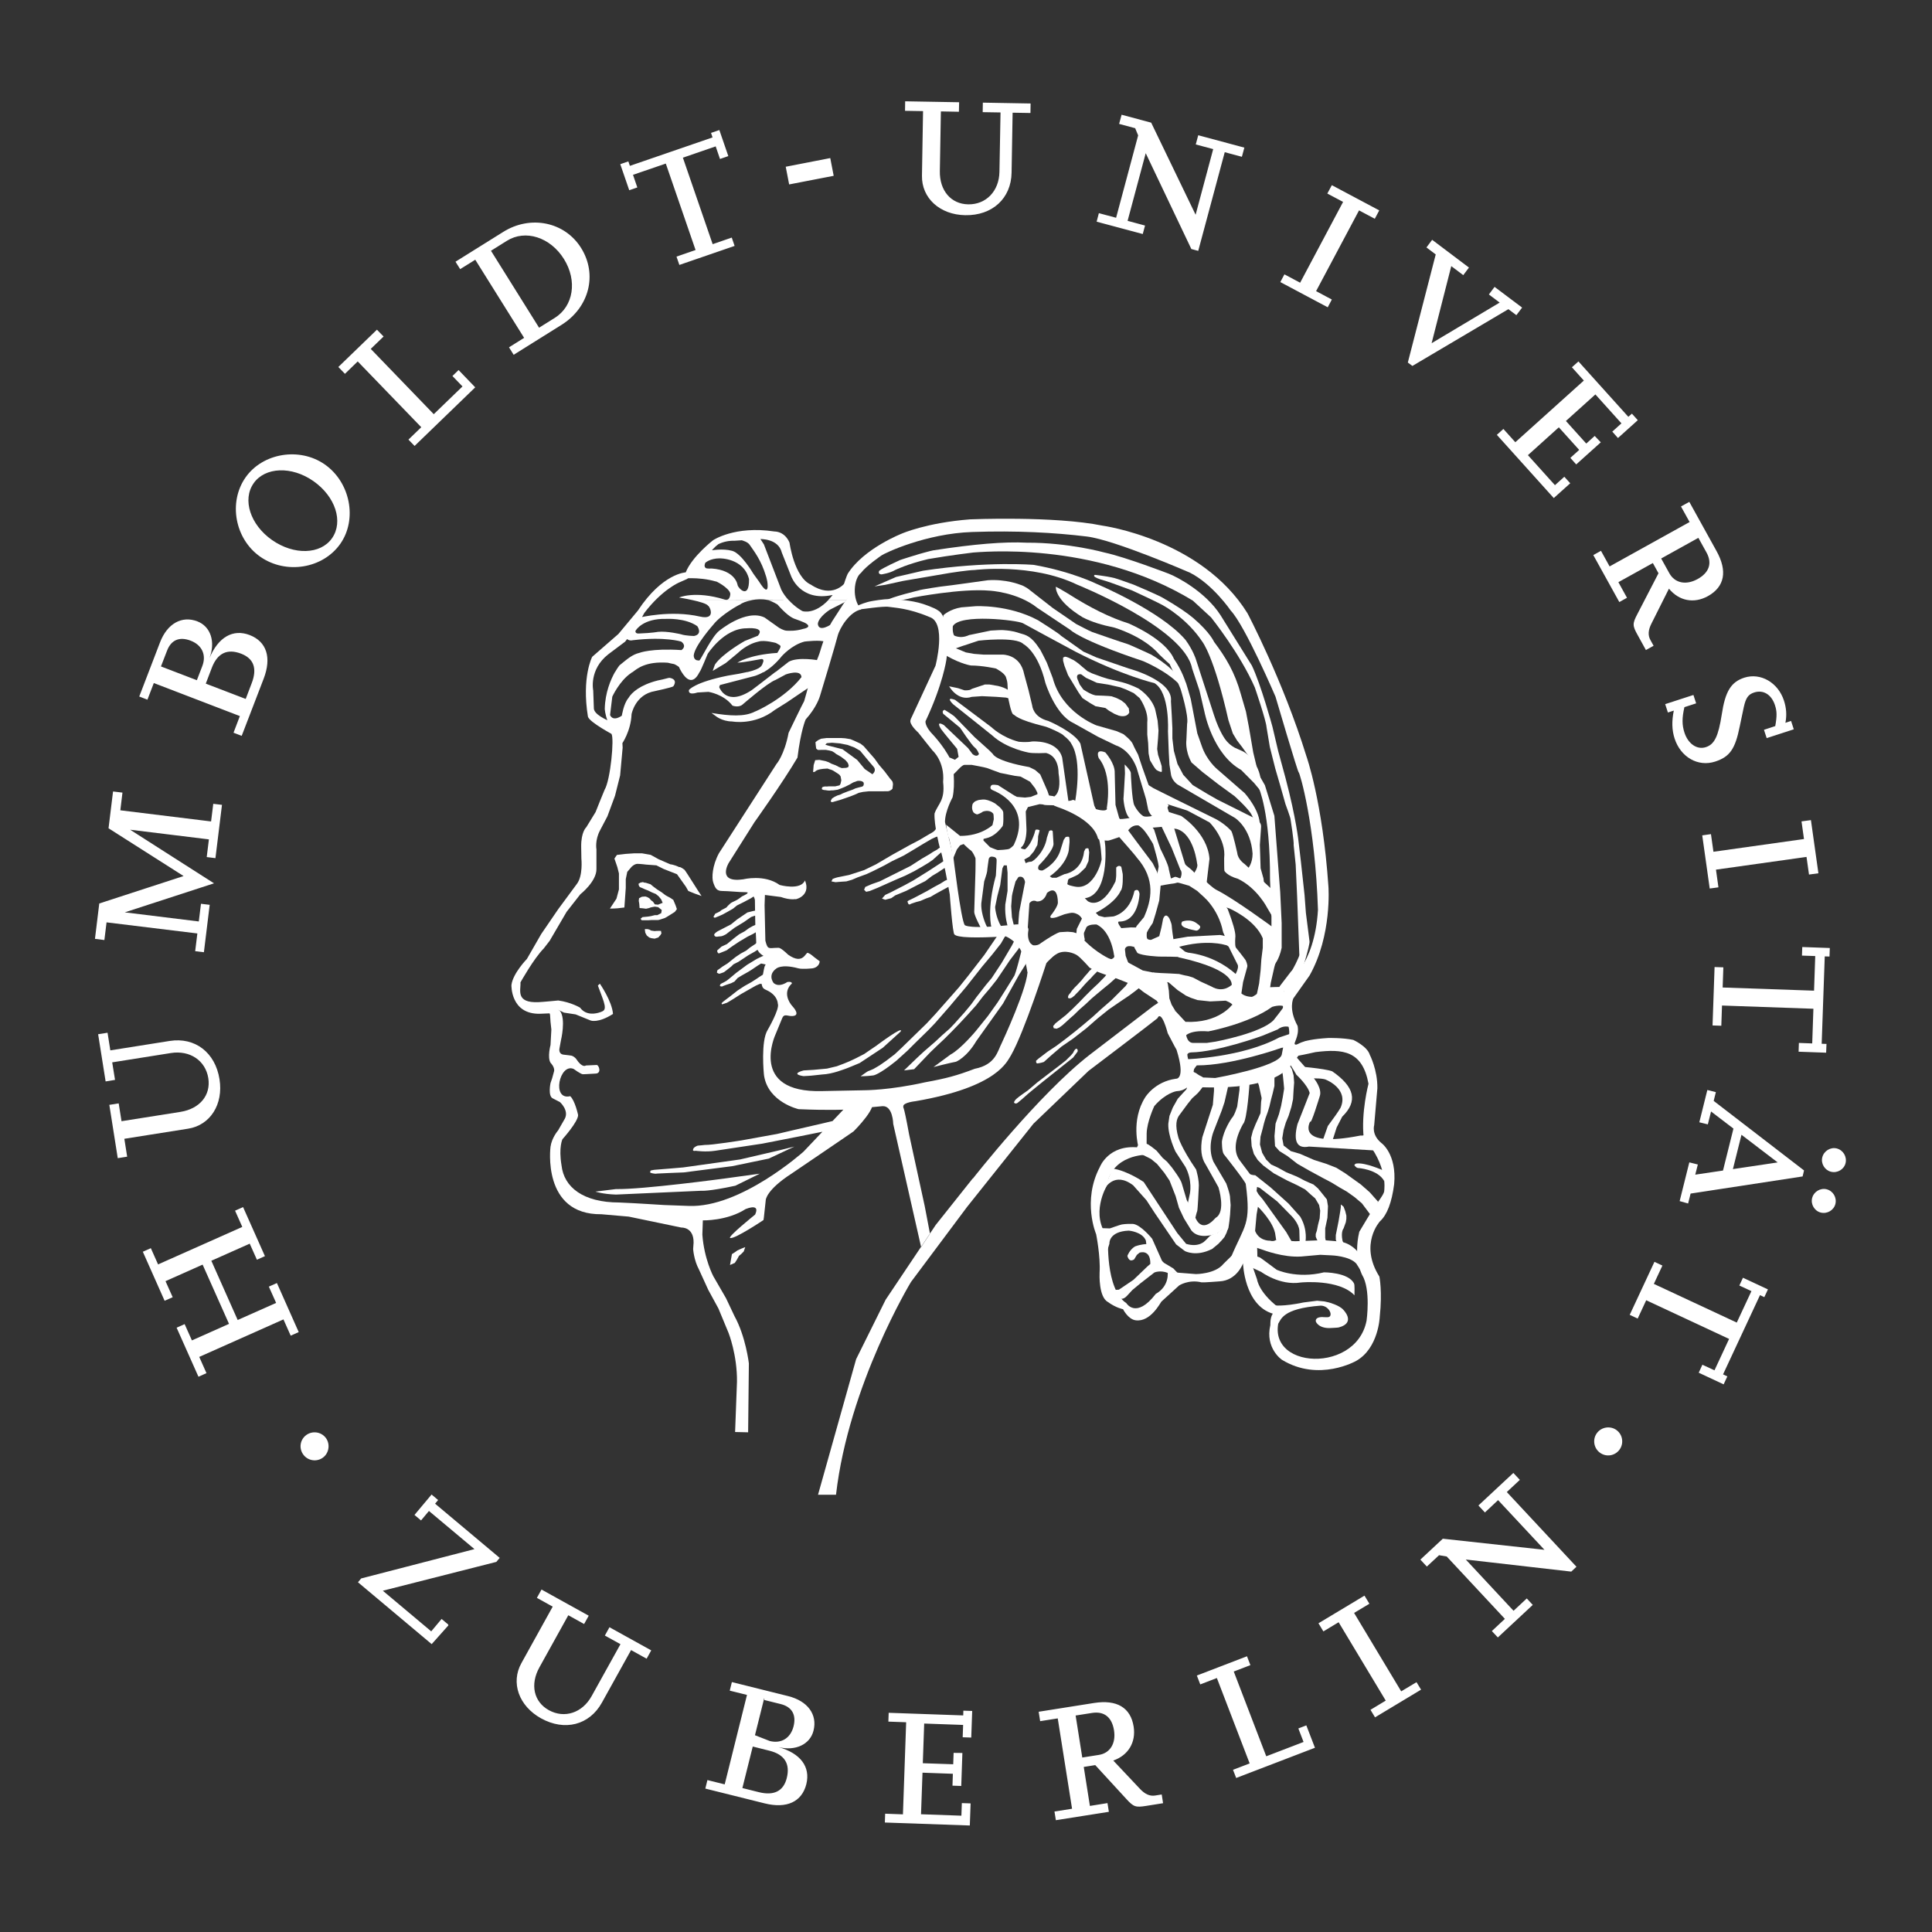 <svg width="39" height="39" viewBox="0 0 39 39" fill="none" xmlns="http://www.w3.org/2000/svg">
<rect x="0" y="0" width="39" height="39" fill="#333333" stroke="none"/>
<path fill-rule="evenodd" clip-rule="evenodd" d="M16.691 15.002L16.66 15.032L16.715 15.05L17.007 15.124L17.304 15.341L17.456 15.524L17.61 15.629C17.61 15.629 17.706 15.559 17.632 15.476L17.54 15.368L17.362 15.154L17.248 15.089L17.109 15.037L16.952 15.006L16.795 14.993L16.691 15.002H16.691ZM16.827 16.185C16.827 16.185 16.81 16.194 16.792 16.191C16.773 16.187 16.764 16.178 16.773 16.159L16.796 16.118L16.846 16.086L16.901 16.059L16.96 16.041L17.014 16.014L17.119 15.973L17.21 15.941L17.269 15.914L17.337 15.895L17.41 15.877L17.432 15.854L17.437 15.818L17.432 15.795L17.405 15.773L17.369 15.764C17.369 15.764 17.332 15.759 17.31 15.764C17.287 15.768 17.26 15.786 17.246 15.786C17.232 15.786 17.16 15.832 17.16 15.832L17.06 15.882L16.983 15.914L16.91 15.941L16.823 15.954C16.823 15.954 16.764 15.954 16.751 15.959C16.737 15.963 16.661 15.95 16.665 15.95C16.665 15.95 16.617 15.951 16.592 15.932C16.584 15.926 16.6 15.883 16.599 15.891C16.599 15.891 16.633 15.875 16.649 15.877C16.649 15.877 16.686 15.874 16.694 15.877L16.731 15.873H16.862L16.944 15.854C16.944 15.854 16.962 15.842 16.97 15.812L16.983 15.75L16.969 15.673L16.942 15.636L16.896 15.605L16.823 15.559C16.823 15.559 16.783 15.537 16.773 15.537C16.764 15.537 16.705 15.514 16.705 15.514L16.646 15.518C16.646 15.518 16.487 15.524 16.452 15.579L16.413 15.586L16.425 15.444L16.456 15.345L16.54 15.339L16.665 15.364L16.728 15.387L16.787 15.418L16.873 15.45L16.933 15.482L16.992 15.505L17.082 15.5L17.123 15.486L17.132 15.45L17.114 15.4L17.069 15.346L16.978 15.277L16.883 15.223L16.842 15.191L16.796 15.164L16.742 15.15L16.669 15.137H16.587C16.587 15.137 16.512 15.141 16.508 15.137C16.503 15.132 16.47 15.113 16.474 15.1L16.465 15.028L16.462 14.98L16.517 14.94L16.576 14.912L16.685 14.898H16.98L17.058 14.903L17.167 14.921L17.244 14.953L17.371 15.012L17.435 15.062L17.553 15.198L17.653 15.312L17.744 15.439L17.857 15.571L17.966 15.716C17.966 15.716 17.993 15.745 18.012 15.771C18.02 15.782 18.029 15.832 18.025 15.843L18.016 15.921C18.016 15.921 17.984 15.963 17.927 15.972L17.828 15.973H17.541C17.528 15.973 17.442 15.982 17.419 15.986L17.337 16.004L17.255 16.041L17.187 16.068L17.073 16.109L16.951 16.15L16.827 16.185" fill="white"/>
<path d="M25.797 26.727C25.862 26.643 25.873 26.415 26.66 26.356C26.839 26.356 26.928 26.587 26.799 26.59C26.741 26.592 26.691 26.586 26.691 26.586C26.524 26.59 26.565 26.684 26.565 26.684C26.565 26.684 26.623 26.827 26.879 26.807C26.902 26.805 27.001 26.802 27.025 26.796C27.384 26.701 27.114 26.437 27.114 26.437C27.035 26.347 26.823 26.291 26.823 26.291L26.735 26.271L26.588 26.257L26.318 26.291C25.889 26.381 25.716 26.349 25.716 26.349L25.797 26.727" fill="white"/>
<path d="M25.27 25.588L25.459 25.675C25.459 25.675 25.832 25.956 26.257 25.889C26.279 25.886 27.033 25.817 27.342 26.148C27.342 26.078 27.348 25.942 27.334 25.912C27.224 25.681 26.726 25.684 26.726 25.684C26.17 25.821 25.77 25.631 25.77 25.631C25.77 25.631 25.456 25.396 25.434 25.384C25.411 25.373 25.191 25.302 25.191 25.302L25.27 25.588" fill="white"/>
<path fill-rule="evenodd" clip-rule="evenodd" d="M27.652 25.939L27.38 25.509C27.243 25.352 26.875 25.341 26.875 25.341L26.651 25.33C26.651 25.33 26.304 25.361 26.27 25.364C25.903 25.39 25.492 25.229 25.492 25.229L25.357 25.184C25.357 25.184 25.312 25.012 25.312 24.989C25.312 24.967 25.323 24.81 25.323 24.81C25.393 25.058 25.637 25.045 25.637 25.045C25.715 25.066 25.75 25.034 25.75 25.034L26.147 25.056L26.718 25.034C26.718 25.034 26.957 25.055 26.98 25.056C27.43 25.075 27.571 25.554 27.571 25.554L27.651 25.94" fill="white"/>
<path d="M27.66 24.515L27.492 24.291L27.346 24.167L27.189 24.055L27.032 23.965L26.887 23.876L26.696 23.775L26.427 23.629L26.191 23.494L25.989 23.337L25.828 23.237L25.738 23.136L25.727 22.934L25.749 22.682L25.817 22.492L25.861 22.323L25.895 22.144L25.922 21.976L25.911 21.852L25.895 21.696L25.861 21.527L25.992 21.436L26.079 21.584L26.113 21.707L26.124 21.852L26.113 21.998L26.102 22.189L26.068 22.346L26.012 22.525L25.956 22.66L25.911 22.811L25.884 22.979L25.911 23.124L26.057 23.237L26.247 23.293L26.528 23.416L26.774 23.494L26.976 23.573L27.156 23.685L27.312 23.797L27.47 23.91L27.649 24.067L27.817 24.257L27.784 24.358L27.66 24.515" fill="white"/>
<path d="M27.945 23.846C27.815 23.6 27.407 23.577 27.407 23.577C27.367 23.566 27.339 23.521 27.339 23.521C27.339 23.521 27.349 23.492 27.384 23.487C27.559 23.463 27.922 23.626 27.922 23.626L27.956 23.712L27.945 23.846" fill="white"/>
<path d="M26.169 21.695C26.169 21.695 26.401 21.907 26.438 22.065C26.423 22.109 26.191 22.693 26.191 22.693C26.104 23.037 26.178 23.194 26.423 23.145L27.761 23.224L27.638 22.855C27.625 22.864 27.56 22.933 27.46 22.923C26.12 23.188 26.449 22.637 26.449 22.637C26.459 22.729 26.64 22.132 26.64 22.132C26.697 21.979 26.527 21.773 26.527 21.773C26.517 21.727 26.172 21.343 26.172 21.343L26.012 21.437C26.012 21.437 26.138 21.635 26.169 21.695" fill="white"/>
<path d="M26.802 22.733C26.931 22.56 27.017 22.437 27.06 22.363C27.231 21.986 26.78 21.802 26.78 21.802C26.72 21.763 26.511 21.769 26.511 21.769L26.275 21.634C26.302 21.668 26.163 21.522 26.163 21.522C26.163 21.522 26.741 21.568 26.893 21.626C27.343 21.939 27.417 22.228 27.094 22.542L26.982 22.76L26.893 23.038L26.698 23.031L26.803 22.733" fill="white"/>
<path d="M26.965 25.021V24.931L27.021 24.651L27.055 24.449L27.066 24.37V24.314L27.122 24.359L27.156 24.449L27.178 24.538V24.606L27.167 24.673L27.122 24.797C27.122 24.797 27.063 24.86 27.1 25.043C27.104 25.062 27.134 25.127 27.134 25.127L27.055 25.138C27.055 25.138 27.01 25.115 26.999 25.093C26.988 25.07 26.965 25.043 26.965 25.021" fill="white"/>
<path fill-rule="evenodd" clip-rule="evenodd" d="M26.695 25.149L26.639 25.104L26.583 25.021L26.56 24.965V24.909L26.583 24.841L26.605 24.729L26.639 24.595L26.65 24.438L26.628 24.325L26.549 24.191L26.459 24.113L26.347 24.011L26.179 23.922L25.988 23.832L25.883 23.776L25.715 23.686L25.502 23.529L25.389 23.417L25.311 23.294L25.266 23.137L25.255 22.968L25.289 22.834L25.345 22.695L25.401 22.571L25.445 22.471L25.457 22.246L25.468 22.167L25.434 22.011L25.412 21.91L25.389 21.842C25.389 21.842 25.334 21.657 25.368 21.623C25.402 21.59 25.572 21.557 25.553 21.557C25.431 21.541 25.783 21.591 25.715 21.64C25.736 21.674 25.726 21.786 25.726 21.786V21.921L25.692 22.067L25.659 22.19L25.625 22.336L25.591 22.448L25.546 22.571L25.513 22.683L25.49 22.778L25.445 22.946L25.434 23.103L25.479 23.271L25.558 23.406L25.659 23.507L25.782 23.563L25.966 23.664L26.157 23.742C26.157 23.742 26.258 23.787 26.291 23.809C26.325 23.832 26.515 23.911 26.515 23.911L26.605 23.989L26.706 24.113L26.785 24.213L26.807 24.348L26.796 24.583L26.751 24.796V24.987L26.773 25.104L26.751 25.171L26.695 25.149" fill="white"/>
<path d="M24.506 21.91V22.022L24.483 22.302L24.27 22.958C24.227 23.193 24.249 23.376 24.338 23.507L24.528 23.844L24.596 23.967C24.596 23.967 24.754 24.462 24.54 24.583C24.215 24.95 24.113 24.528 24.113 24.528L23.956 24.225L23.856 23.889C23.836 23.804 23.653 23.563 23.653 23.563L23.559 23.451L23.469 23.373L23.346 23.227L23.245 23.148L23.178 23.103C23.178 23.103 23.111 23.07 23.088 23.07C23.066 23.07 22.998 23.092 22.998 23.092C22.998 23.092 22.942 23.148 22.954 23.171C22.965 23.193 22.998 23.272 22.998 23.272L23.077 23.316L23.234 23.395L23.357 23.496L23.503 23.675L23.609 23.832L23.732 24.146L23.799 24.382L23.9 24.595L24.05 24.839C24.206 25.032 24.515 24.912 24.538 24.912C24.56 24.912 24.663 24.83 24.663 24.83C24.663 24.83 24.764 24.86 24.787 24.815C24.809 24.77 24.831 24.516 24.831 24.516L24.842 24.326L24.831 24.191C24.837 24.113 24.753 23.889 24.753 23.889L24.495 23.451C24.367 23.161 24.495 22.846 24.495 22.846L24.663 22.415L24.719 22.247L24.786 21.955V21.876C24.726 21.721 24.562 21.798 24.54 21.809C24.517 21.82 24.506 21.91 24.506 21.91" fill="white"/>
<path fill-rule="evenodd" clip-rule="evenodd" d="M24.796 24.768L24.762 24.88L24.718 24.97L24.662 25.037L24.594 25.109L24.471 25.21C24.146 25.378 23.921 25.255 23.921 25.255C23.936 25.269 23.742 25.12 23.742 25.12L23.311 24.487L23.143 24.229L22.874 23.927C22.49 23.635 22.302 23.994 22.302 23.994L22.246 24.084L22.459 23.59C22.748 23.627 23.087 23.86 23.087 23.86L23.765 24.891L23.944 25.109C24.207 25.188 24.325 25.048 24.325 25.048C24.325 25.048 24.372 25.005 24.415 24.958C24.456 24.914 24.572 24.891 24.572 24.891C24.572 24.891 24.639 24.835 24.662 24.824C24.684 24.813 24.796 24.768 24.796 24.768" fill="white"/>
<path d="M23.901 21.677L23.904 21.84C23.975 21.921 23.954 21.977 23.954 21.977C23.965 21.978 23.887 22.056 23.887 22.056L23.775 22.179L23.674 22.359L23.607 22.527L23.584 22.684C23.574 22.927 23.729 23.247 23.729 23.247L23.931 23.558C24.075 23.835 24.02 24.091 24.02 24.091L23.977 24.292L24.089 24.516L24.129 24.589C24.129 24.589 24.156 24.471 24.167 24.449C24.178 24.427 24.198 23.986 24.198 23.986C24.214 23.827 24.145 23.608 24.145 23.608C23.841 23.163 23.786 22.958 23.786 22.958C23.718 22.715 23.742 22.584 23.82 22.493L23.977 22.28L24.067 22.168L24.167 22.078C24.167 22.078 24.201 22.045 24.235 22C24.268 21.955 24.302 21.91 24.302 21.91L24.324 21.843C24.324 21.843 24.313 21.753 24.257 21.731C24.201 21.708 24.145 21.663 24.145 21.663L24.016 21.603L23.901 21.677" fill="white"/>
<path fill-rule="evenodd" clip-rule="evenodd" d="M23.788 25.707C23.797 25.707 23.714 25.691 23.714 25.691L23.576 25.696C23.421 25.634 23.303 25.687 23.303 25.687L23.022 25.905L22.858 26.041L22.749 26.159C22.661 26.256 22.59 26.206 22.59 26.206L22.395 26.069L22.458 26.041L22.586 26.034L22.879 25.836L23.158 25.569L23.221 25.514C23.226 25.207 23.003 25.287 23.003 25.287L22.949 25.332L22.894 25.423C22.894 25.423 22.84 25.46 22.804 25.433C22.767 25.405 22.758 25.351 22.758 25.351C22.758 25.351 22.8 25.229 22.911 25.161C23.038 25.114 23.14 25.114 23.14 25.114L23.131 25.042C23.058 24.863 22.786 24.842 22.786 24.842C22.374 24.859 22.395 25.105 22.395 25.105L22.36 25.219L22.215 24.791L22.404 24.797C22.404 24.797 22.629 24.717 22.648 24.717C22.666 24.717 22.712 24.702 22.868 24.706C23.028 24.72 23.258 25.006 23.258 25.006L23.44 25.414C23.455 25.465 23.503 25.496 23.503 25.496L23.685 25.605C23.685 25.605 23.779 25.707 23.788 25.707" fill="white"/>
<path d="M24.846 25.387C25.128 24.714 25.256 24.731 25.148 23.905C25.16 23.874 24.703 23.297 24.703 23.297C24.663 23.239 24.666 23.042 24.666 23.042C24.701 22.801 24.866 22.57 24.866 22.57C24.92 22.521 24.975 22.334 24.975 22.334L25.021 21.997V21.925L25.225 21.848C25.225 21.848 25.177 22.622 25.093 22.688C24.914 23.014 24.896 23.265 25.039 23.442L25.23 23.697C25.259 23.723 25.339 23.724 25.339 23.724L25.648 23.969L26.011 24.296L26.247 24.56C26.407 24.832 26.35 25.084 26.35 25.084C26.309 25.093 26.235 25.07 26.235 25.07L26.229 24.841C26.221 24.697 26.075 24.55 26.075 24.55L25.781 24.251L25.429 23.978L25.375 23.96L25.366 24.042L25.402 24.105L25.493 24.214L25.965 24.872L26.083 25.077L25.766 25.063L25.747 24.941C25.723 24.675 25.393 24.36 25.393 24.36L25.366 24.514L25.329 24.923L25.375 25.132C25.375 25.132 25.388 25.434 25.378 25.416C25.369 25.398 24.845 25.387 24.845 25.387" fill="white"/>
<path d="M23.921 21.843L24.031 21.936C25.564 22.037 25.924 21.627 25.924 21.627C26.054 21.547 26.215 21.302 26.215 21.302L26.383 21.234L26.365 21.016L26.185 21.088L26.02 21.116L25.911 21.098L25.874 21.289C25.816 21.533 24.53 21.761 24.53 21.761L24.33 21.752H24.157L24.03 21.788L23.921 21.843" fill="white"/>
<path d="M24.087 21.706C24.087 21.706 24.096 21.597 24.105 21.579C24.114 21.561 24.159 21.506 24.159 21.506C24.862 21.511 25.868 21.152 25.868 21.152C26.013 21.136 26.013 21.097 26.013 21.097C26.142 20.901 26.043 20.869 26.043 20.869L25.822 20.943C25.078 21.345 23.975 21.381 23.975 21.381L23.932 21.479L23.941 21.606L24.087 21.706" fill="white"/>
<path d="M23.968 21.325C23.946 21.244 24.05 21.244 24.05 21.244C24.566 21.236 25.467 20.916 25.485 20.907C25.504 20.898 25.794 20.78 25.794 20.78C25.905 20.69 26.024 20.73 26.024 20.73L26.012 20.526L25.958 20.381C25.958 20.381 25.911 20.305 25.911 20.323C25.911 20.341 25.712 20.59 25.712 20.59C25.467 20.854 24.54 21.026 24.54 21.026L24.359 21.053H24.086C23.943 21.052 23.938 20.842 23.938 20.842L23.804 20.98L23.859 21.207L23.968 21.325" fill="white"/>
<path fill-rule="evenodd" clip-rule="evenodd" d="M25.968 20.389C25.953 20.236 25.68 20.325 25.68 20.325C25.199 20.671 24.392 20.82 24.392 20.82C23.974 20.786 23.912 20.934 23.912 20.934C23.753 20.917 23.713 20.825 23.713 20.825C23.713 20.825 23.667 20.48 23.667 20.462C23.667 20.444 23.622 20.38 23.622 20.38L23.732 20.414L23.93 20.627C24.597 20.66 24.866 20.289 24.866 20.289C25.227 20.155 25.347 20.112 25.448 19.99C25.495 19.933 25.539 19.944 25.557 19.935C25.575 19.926 25.91 19.921 25.91 19.921L25.968 20.389" fill="white"/>
<path fill-rule="evenodd" clip-rule="evenodd" d="M20.997 19.517C20.997 19.517 21.206 19.358 21.224 19.335C21.239 19.316 21.296 19.253 21.315 19.235C21.333 19.217 21.424 19.153 21.424 19.153C21.475 19.162 21.669 19.153 21.669 19.153C21.672 19.158 21.701 19.21 21.747 19.244C21.792 19.277 21.86 19.353 21.86 19.353L21.978 19.435C21.978 19.435 22.096 19.517 22.114 19.517C22.132 19.517 22.269 19.562 22.269 19.562L22.387 19.608L22.505 19.68L22.669 19.735L22.796 19.799L22.868 19.853L22.941 19.907L23.134 20.059L23.248 20.134L23.352 20.203C23.422 20.349 23.732 20.416 23.732 20.416L23.65 20.28L23.605 20.153L23.595 19.998C23.595 19.998 23.577 19.898 23.577 19.88C23.577 19.862 23.55 19.799 23.55 19.799L23.414 19.708L23.298 19.636L23.068 19.59L22.968 19.535L22.798 19.443C22.798 19.443 22.651 19.39 22.632 19.39H22.505L22.378 19.344C22.065 19.187 21.86 18.953 21.86 18.953L21.751 18.844L21.66 18.817L21.551 18.808L21.397 18.817C21.397 18.817 21.334 18.819 21.015 19.035C20.915 19.126 20.779 19.062 20.779 19.062C20.782 19.042 20.825 19.244 20.825 19.244L20.924 19.426L20.997 19.517" fill="white"/>
<path d="M24.887 20.305C24.881 20.247 24.741 20.2 24.741 20.2L24.428 20.215L24.174 20.188L24.038 20.142L23.938 20.097L23.856 20.042L23.774 19.988L23.593 19.833L23.483 19.806L23.365 19.742L23.272 19.631L23.429 19.642C23.429 19.642 23.611 19.651 23.629 19.651C23.647 19.651 23.802 19.661 23.802 19.661C23.802 19.661 23.938 19.697 23.956 19.697C23.974 19.697 24.083 19.733 24.083 19.733L24.238 19.815L24.456 19.915C24.687 20.052 24.855 19.888 24.855 19.888L24.965 19.906C25.042 20.186 25.373 20.115 25.373 20.115C25.342 20.159 24.887 20.305 24.887 20.305" fill="white"/>
<path d="M22.587 14.447L22.496 14.41L22.387 14.347L22.314 14.292L22.214 14.274L22.114 14.256L22.005 14.192L21.851 14.092L21.77 13.975L21.687 13.838L21.56 13.629L21.487 13.438L21.46 13.338V13.274L21.497 13.256C21.552 13.26 21.623 13.302 21.623 13.302C21.721 13.341 21.842 13.456 21.842 13.456L21.951 13.547L22.042 13.592L22.242 13.665L22.36 13.702L22.659 13.774C22.837 13.822 22.986 13.901 22.986 13.901C23.284 14.108 23.323 14.338 23.323 14.338L23.368 14.546L23.386 14.746L23.377 14.901L23.359 15.119L23.377 15.237L23.422 15.373L23.45 15.464C23.455 15.529 23.455 15.569 23.45 15.582C23.413 15.586 23.35 15.546 23.35 15.546C23.312 15.518 23.268 15.437 23.268 15.437L23.214 15.346L23.186 15.21L23.177 15.001L23.159 14.828V14.583C23.187 14.345 23.005 14.092 23.005 14.092L22.887 13.992L22.732 13.919L22.614 13.874L22.369 13.819L22.141 13.783L21.923 13.683L21.824 13.611C21.701 13.596 21.751 13.71 21.751 13.71L21.796 13.819L21.869 13.919C22.043 14.035 22.123 14.038 22.123 14.038C22.123 14.038 22.414 14.047 22.441 14.056C22.468 14.065 22.541 14.092 22.541 14.092L22.632 14.137L22.714 14.201L22.787 14.301L22.796 14.383C22.74 14.498 22.587 14.446 22.587 14.446" fill="white"/>
<path d="M23.863 18.604C23.818 18.672 23.88 18.721 23.972 18.741C23.971 18.752 24.145 18.786 24.145 18.786C24.191 18.788 24.235 18.731 24.227 18.704C24.217 18.677 24.172 18.65 24.172 18.65C24.036 18.531 23.863 18.604 23.863 18.604" fill="white"/>
<path d="M19.735 16.438C19.703 16.446 19.653 16.402 19.653 16.402C19.598 16.321 19.634 16.229 19.634 16.229C19.64 16.216 19.672 16.182 19.689 16.174C19.707 16.166 19.753 16.147 19.771 16.147C19.871 16.13 19.919 16.142 19.998 16.174C20.015 16.178 20.089 16.22 20.089 16.22L20.18 16.293C20.229 16.342 20.253 16.378 20.252 16.402C20.252 16.402 20.265 16.657 20.234 16.683C20.137 16.812 20.031 16.891 19.916 16.919L19.498 17.019L19.38 17.065L19.316 17.147L19.238 17.333C19.238 17.333 19.168 16.912 19.149 16.902C19.131 16.893 19.098 16.647 19.098 16.647L19.38 16.874C19.812 16.876 20.034 16.656 20.034 16.656L20.061 16.538C20.059 16.473 20.056 16.436 20.052 16.429C20.052 16.429 19.996 16.334 19.843 16.383C19.802 16.415 19.734 16.438 19.734 16.438" fill="white"/>
<path d="M17.749 11.522C17.817 11.464 18.146 11.316 18.146 11.316C18.145 11.307 18.558 11.183 18.558 11.183C18.558 11.183 18.78 11.12 18.837 11.11C19.656 10.983 20.285 10.931 20.724 10.955C21.576 10.951 22.297 11.154 22.297 11.154C22.718 11.244 23.593 11.581 23.593 11.581C23.763 11.646 24.337 11.949 24.638 12.419C24.66 12.454 25.271 13.436 25.271 13.436C25.454 13.818 25.686 14.67 25.686 14.67L25.801 15.158L25.949 15.702C26.169 16.534 26.214 16.998 26.214 16.998L26.259 17.38L26.334 18.067L26.361 18.426L26.434 19C26.449 19.065 26.258 19.677 26.258 19.677L26.037 19.971L25.83 20.03V19.912L26.067 19.603C26.091 19.599 26.229 19.309 26.229 19.28C26.229 19.25 26.184 18.088 26.184 18.088L26.155 17.454L26.114 17.057C26.126 17.01 26.052 16.541 26.052 16.541C26.054 16.514 25.949 16.232 25.949 16.232L25.845 15.864L25.742 15.51L25.633 15.077L25.567 14.681C25.558 14.54 25.33 13.877 25.33 13.877C25.032 13.193 24.447 12.463 24.447 12.463L24.079 12.124C22.061 10.895 19.727 11.153 19.648 11.153C19.648 11.153 19.186 11.208 18.735 11.286C18.314 11.386 18.071 11.506 18.071 11.506C17.962 11.572 17.793 11.595 17.793 11.595C17.711 11.59 17.749 11.521 17.749 11.521" fill="white"/>
<path d="M21.314 11.844C21.355 11.863 21.434 11.907 21.549 11.977C22.026 12.28 22.409 12.467 22.786 12.586C22.815 12.601 23.523 12.898 23.698 13.301C23.864 13.541 23.934 13.773 23.934 13.773C23.93 13.731 24.037 14.112 24.037 14.112L24.169 14.803L24.257 15.053C24.355 15.348 24.567 15.524 24.567 15.524L25.126 16.011C25.126 16.011 25.448 16.367 25.43 16.67C25.448 16.731 25.377 16.76 25.346 16.658C25.311 16.54 25.302 16.516 25.264 16.445C25.196 16.317 24.92 16.07 24.92 16.07L24.596 15.834L24.272 15.583L24.052 15.392C23.916 15.145 23.949 14.936 23.949 14.936L23.963 14.612C24.001 14.45 23.831 13.906 23.831 13.906L23.767 13.755L23.713 13.626L23.61 13.405C23.595 13.392 23.537 13.344 23.403 13.213C23.082 12.837 22.491 12.668 22.491 12.668C22.236 12.615 22.047 12.558 21.858 12.463C21.274 12.108 21.314 11.843 21.314 11.843" fill="white"/>
<path d="M17.877 12.123C18.026 12.042 18.543 11.919 18.543 11.919C18.576 11.901 19.044 11.831 19.073 11.831C19.103 11.831 19.941 11.713 19.941 11.713C20.307 11.687 20.589 11.802 20.589 11.802C20.693 11.831 20.78 11.905 20.78 11.905L21.251 12.273L21.723 12.596C21.723 12.596 22.002 12.743 22.047 12.758C22.091 12.773 22.679 12.979 22.738 12.993C22.797 13.008 23.239 13.214 23.239 13.214C23.239 13.214 23.861 13.57 23.808 13.817C23.546 13.54 23.077 13.346 23.077 13.346C21.794 12.918 21.605 12.714 21.605 12.714L21.251 12.478L20.942 12.272C20.536 11.948 19.97 11.923 19.97 11.923C19.41 11.874 18.445 12.06 18.445 12.06C18.06 12.166 17.877 12.123 17.877 12.123" fill="white"/>
<path fill-rule="evenodd" clip-rule="evenodd" d="M22.104 11.603C22.074 11.604 22.306 11.621 22.501 11.67C22.56 11.684 22.849 11.791 22.884 11.802C22.911 11.811 23.407 12.026 23.472 12.067C23.772 12.239 23.975 12.38 24.091 12.479C24.427 12.767 24.508 12.957 24.508 12.957C24.745 13.271 24.926 13.571 25.048 14.011L25.151 14.364L25.21 14.673L25.298 15.188L25.372 15.497L25.077 15.085L24.97 14.945L24.886 14.805L24.798 14.54C24.503 13.232 24.268 12.95 24.268 12.95C23.97 12.499 23.517 12.243 23.517 12.243C23.424 12.181 22.855 11.92 22.855 11.92C22.855 11.92 22.381 11.743 22.325 11.729C21.986 11.638 22.105 11.603 22.105 11.603" fill="white"/>
<path d="M19.116 13.243C19.41 13.409 19.601 13.434 19.601 13.434C19.835 13.435 20.101 13.494 20.101 13.494C20.101 13.494 20.278 13.582 20.307 13.671C20.337 13.759 20.337 13.803 20.337 13.803L20.351 14.083C20.351 14.083 20.41 14.406 20.454 14.421C20.499 14.436 20.495 14.518 21.116 14.671C21.145 14.678 21.437 14.801 21.471 14.848C21.555 14.914 21.609 14.972 21.633 15.025C21.851 15.383 21.706 16.158 21.706 16.158L21.736 16.32C22.014 16.561 22.163 16.526 22.163 16.526V16.438C22.163 16.409 22.089 16.262 22.089 16.262L21.809 15.01C21.689 14.775 21.161 14.553 21.161 14.553C20.852 14.476 20.837 14.245 20.837 14.245L20.763 13.936L20.675 13.612C20.597 13.202 20.233 13.214 20.233 13.214H19.851L19.66 13.199L19.498 13.17L19.248 13.067C19.248 13.067 18.97 13.005 19.115 13.243" fill="white"/>
<path d="M19.159 13.854L19.337 13.891L19.47 13.935C19.591 13.94 19.617 13.906 19.617 13.906L19.882 13.817H19.97L20.147 13.847C20.491 13.928 20.515 14.141 20.515 14.141L20.309 14.082L20.117 14.067L19.823 14.053L19.617 14.067C19.328 14.164 19.159 13.853 19.159 13.853" fill="white"/>
<path fill-rule="evenodd" clip-rule="evenodd" d="M19.057 12.655C19.314 13.001 19.585 12.797 19.572 12.818L19.999 12.729C20.114 12.721 20.225 12.716 20.257 12.72C20.451 12.733 20.528 12.765 20.577 12.78C20.709 12.818 20.815 12.833 20.985 13.097C20.982 13.072 21.132 13.377 21.132 13.377L21.251 13.687C21.435 14.385 22.134 14.643 22.134 14.643L22.546 14.761L22.678 14.82C22.678 14.82 22.839 14.943 22.87 15.026C22.884 15.065 22.973 15.232 22.973 15.232L23.061 15.496L23.193 15.866L23.311 15.969L23.458 16.086L23.592 16.263C23.542 16.305 23.562 16.41 23.562 16.41C23.562 16.427 23.429 16.454 23.429 16.454L23.287 16.493C23.22 16.465 23.179 16.351 23.179 16.351L23.134 16.13L22.943 15.496C22.798 15.118 22.531 15.049 22.531 15.049L22.163 14.872L21.662 14.592C21.298 14.42 21.102 13.783 21.102 13.783C20.949 13.143 20.66 13.002 20.66 13.002C20.508 12.844 19.753 12.933 19.753 12.933L19.458 13.031C19.491 13.016 18.998 13.194 18.998 13.194C18.998 13.194 19.013 12.958 19.013 12.929C19.013 12.899 19.057 12.649 19.057 12.649" fill="white"/>
<path fill-rule="evenodd" clip-rule="evenodd" d="M22.18 15.304C22.466 15.654 22.342 16.307 22.342 16.307L22.401 16.616L22.592 16.896C22.592 16.896 22.93 17.278 22.945 17.308C23.338 17.753 23.243 18.177 23.092 18.515L22.945 18.692L22.916 18.751L22.901 19.133L22.96 19.236C23.058 19.297 23.401 19.31 23.401 19.31C23.401 19.31 23.843 19.31 23.873 19.325C23.902 19.339 24.079 19.295 24.035 19.266C23.991 19.236 23.917 19.207 23.917 19.207C23.917 19.207 23.711 19.045 23.697 19.001C23.682 18.957 23.652 18.706 23.652 18.677C23.652 18.648 23.608 18.545 23.608 18.545C23.596 18.52 23.525 18.408 23.475 18.559C23.484 18.531 23.445 18.721 23.445 18.721L23.401 18.898L23.239 18.971C23.219 18.975 23.194 18.971 23.166 18.957C23.136 18.934 23.151 18.824 23.151 18.824C23.172 18.771 23.269 18.633 23.269 18.633L23.328 18.442L23.401 18.177L23.43 17.867L23.357 17.602L23.269 17.425L22.916 16.954L22.754 16.734L22.592 16.513L22.518 16.248L22.502 15.604C22.511 15.409 22.312 15.188 22.312 15.188C22.089 15.1 22.18 15.304 22.18 15.304" fill="white"/>
<path fill-rule="evenodd" clip-rule="evenodd" d="M17.65 11.839L18.088 11.647L18.631 11.521C19.942 11.322 20.869 11.403 20.869 11.403C21.638 11.539 22.136 11.786 22.136 11.786C22.136 11.786 23.438 12.335 23.932 12.918C24.08 13.12 24.138 13.301 24.138 13.301L24.506 14.435C24.62 14.787 24.741 14.935 24.741 14.935C24.825 15.047 24.933 15.097 24.933 15.097L25.065 15.156C25.194 15.207 25.3 15.362 25.3 15.362C25.453 15.572 25.448 15.76 25.448 15.76C25.478 15.781 25.448 15.966 25.448 15.966L25.315 15.805L25.055 15.543C24.477 15.222 24.315 14.376 24.315 14.376L24.212 13.935L24.064 13.493C23.905 12.669 21.739 11.8 21.739 11.8C20.827 11.361 19.677 11.506 19.677 11.506C19.538 11.508 19.177 11.565 19.177 11.565L18.234 11.726L17.868 11.806L17.65 11.838" fill="white"/>
<path d="M25.27 20.235C25.327 20.232 25.361 20.173 25.373 20.059L25.417 19.853L25.447 19.588L25.462 19.367L25.491 19.132V18.941C25.336 18.56 24.814 18.337 24.814 18.337L24.534 18.249L24.328 18.131L24.166 17.983L24.005 17.88L23.799 17.821C23.678 17.814 23.755 17.748 23.755 17.748C23.755 17.748 23.828 17.718 23.887 17.718C23.946 17.718 24.108 17.733 24.152 17.748C24.196 17.762 24.343 17.792 24.343 17.792C24.343 17.792 24.475 17.924 24.564 17.968C24.916 18.144 25.697 18.72 25.697 18.72C25.79 18.778 25.785 18.97 25.785 18.97V19.162L25.77 19.367L25.726 19.515L25.653 19.838L25.623 20.044C25.623 20.044 25.579 20.118 25.564 20.147C25.55 20.177 25.476 20.25 25.476 20.25L25.358 20.28L25.27 20.236" fill="white"/>
<path fill-rule="evenodd" clip-rule="evenodd" d="M25.77 18.648L25.579 18.324C25.579 18.324 25.379 17.928 24.99 17.74C24.765 17.676 24.716 17.579 24.716 17.579C24.711 17.573 24.711 17.323 24.711 17.323C24.757 16.935 24.417 16.602 24.417 16.602C24.417 16.602 24.005 16.381 23.975 16.366C23.946 16.352 23.555 16.234 23.518 16.219C23.491 16.208 23.224 15.998 23.224 15.998L23.165 15.836L23.283 15.91L23.666 16.101L24.547 16.536C24.748 16.645 24.858 16.778 24.858 16.778C24.897 16.858 24.976 17.22 24.976 17.22C24.99 17.354 25.123 17.44 25.123 17.44C25.187 17.499 25.726 18 25.726 18C25.824 18.137 25.77 18.648 25.77 18.648" fill="white"/>
<path d="M19.278 12.868C19.214 12.766 19.235 12.639 19.235 12.639C19.38 12.385 20.529 12.519 20.648 12.58L21.163 12.86L21.708 13.154C22.651 13.638 23.304 13.79 23.304 13.79C23.62 13.979 23.577 14.759 23.577 14.759L23.593 15.186L23.607 15.436L23.637 15.628C23.653 15.757 23.769 15.835 23.769 15.835L24.931 16.512C24.931 16.512 25.25 16.713 25.285 17.233C25.284 17.429 25.196 17.527 25.196 17.527C25.203 17.57 25.196 17.66 25.196 17.66C25.196 17.66 25.211 17.689 25.314 17.748C25.417 17.807 25.52 17.866 25.52 17.866L25.505 17.733L25.447 17.527L25.432 17.056L25.456 16.706C25.467 16.617 25.413 16.569 25.314 16.511L25.167 16.438L24.579 16.144L24.372 16.026L24.078 15.849L23.887 15.642L23.769 15.421L23.696 15.157L23.666 14.906V14.7L23.653 14.43L23.637 14.156C23.689 13.733 22.783 13.494 22.783 13.494L22.135 13.272L21.87 13.154L21.414 12.831C21.411 12.808 20.957 12.522 20.957 12.522C20.355 12.198 19.69 12.237 19.69 12.237L19.406 12.26C19.171 12.297 19.044 12.419 19.044 12.419L19.029 12.537C19.029 12.537 19.054 12.649 19.066 12.676C19.083 12.715 19.133 12.787 19.133 12.787L19.278 12.865" fill="white"/>
<path d="M19.237 14.214C19.263 14.232 20.028 14.845 20.028 14.845C20.317 15.111 20.759 15.191 20.759 15.191C20.853 15.213 21.118 15.2 21.118 15.2C21.382 15.268 21.368 15.604 21.368 15.604C21.449 16.096 21.22 16.101 21.22 16.101C21.155 16.14 21.102 16.16 21.102 16.16C21.102 16.16 20.984 16.234 21.087 16.248C21.19 16.263 21.574 16.219 21.574 16.219L21.441 15.291C21.341 14.927 20.832 14.968 20.832 14.968C20.718 14.991 20.564 14.973 20.564 14.973C20.223 14.886 20.01 14.677 20.01 14.677L19.279 14.128C19.067 14.05 19.238 14.214 19.238 14.214" fill="white"/>
<path d="M25.058 20.061L25.093 19.825L25.178 19.515C25.187 19.475 25.151 19.395 25.151 19.395C25.151 19.381 24.947 19.127 24.947 19.127C24.922 19.079 24.938 18.907 24.938 18.907C24.942 18.817 24.89 18.632 24.784 18.354C24.658 18.151 24.445 18.089 24.445 18.089C24.445 18.089 24.328 18.043 24.328 18.058C24.303 18.066 24.303 18.09 24.327 18.129C24.626 18.432 24.681 18.781 24.681 18.781C24.695 18.834 24.691 18.823 24.706 18.852C24.721 18.882 24.754 18.987 24.754 18.987L24.814 19.134L24.975 19.457C25.04 19.543 24.887 19.752 24.887 19.752L24.902 19.958L25.058 20.061" fill="white"/>
<path d="M25.035 20.134L25.02 19.913C25.02 19.913 24.994 19.707 24.961 19.677C24.448 19.208 23.843 19.221 23.843 19.221L23.739 19.25L23.789 19.324C24.997 19.59 24.859 19.901 24.859 19.901C24.912 19.964 24.887 20.001 24.887 20.001L24.961 20.089L25.035 20.133" fill="white"/>
<path d="M23.343 19.177C23.343 19.177 23.735 19.131 23.768 19.122C24.361 18.954 24.727 19.074 24.727 19.074C24.799 19.076 24.867 19.181 24.867 19.181L24.908 19.133L24.904 19.044C24.894 18.906 24.628 18.874 24.628 18.874L23.979 18.908L23.697 18.956L23.255 19.074L23.343 19.177" fill="white"/>
<path d="M22.703 15.432L22.709 15.613C22.709 15.613 22.678 16.174 22.679 16.114C22.676 16.103 22.692 16.425 22.812 16.526C22.883 16.57 23.036 16.704 23.036 16.704C23.127 16.769 23.277 17.038 23.277 17.038C23.277 17.038 23.41 17.478 23.386 17.512L23.342 17.748L23.409 17.881C23.409 17.881 23.652 17.836 23.681 17.836C23.71 17.836 23.799 17.806 23.799 17.806L23.814 17.733C23.814 17.733 23.74 17.689 23.71 17.703C23.681 17.718 23.637 17.733 23.637 17.733L23.593 17.542C23.591 17.459 23.425 17.137 23.425 17.137L23.386 17.026L23.297 16.747L23.121 16.497C22.992 16.447 22.9 16.261 22.9 16.261C22.848 16.174 22.827 15.598 22.827 15.598C22.815 15.538 22.703 15.432 22.703 15.432" fill="white"/>
<path d="M24.415 18C24.467 18.034 24.357 17.823 24.357 17.823L24.415 17.337C24.376 16.808 23.841 16.469 23.841 16.469L23.561 16.381L23.399 16.396C23.23 16.536 23.031 16.469 23.031 16.469C23.031 16.469 22.634 16.558 22.56 16.528C22.487 16.498 22.413 16.41 22.413 16.41C22.413 16.41 22.369 16.281 22.354 16.322C22.322 16.407 22.089 16.322 22.089 16.322L21.663 16.145L21.619 16.16L21.295 16.204L21.28 16.263L21.354 16.293C21.354 16.293 22.06 16.517 22.163 16.922C22.175 16.967 22.34 16.969 22.369 16.969C22.399 16.969 22.722 16.852 22.722 16.852C22.722 16.852 22.837 16.551 23.09 16.704C23.128 16.727 23.458 16.69 23.458 16.69L23.753 16.734C24.104 16.831 24.166 17.44 24.166 17.44C24.195 17.504 24.092 17.646 24.092 17.646C24.092 17.646 24.262 17.959 24.283 17.985C24.369 18.087 24.416 17.999 24.416 17.999" fill="white"/>
<path d="M19.13 15.72L19.233 15.646L19.321 15.558C19.321 15.558 19.424 15.44 19.468 15.44H19.615C19.615 15.44 19.877 15.488 19.921 15.503C19.965 15.518 20.189 15.602 20.189 15.602L20.484 15.661L20.601 15.676L20.793 15.78L20.895 15.912L20.94 16L20.954 16.118L21.043 16.192L21.235 16.236L21.146 15.971L20.998 15.632L20.895 15.543L20.778 15.485C20.081 15.36 20.042 15.22 20.042 15.22L19.969 15.146L19.674 14.881L19.283 14.479C19.26 14.445 19.068 14.329 19.068 14.329C19.002 14.346 19.041 14.41 19.041 14.41L19.38 14.69C19.38 14.69 19.615 15.043 19.674 15.087C19.733 15.131 19.762 15.22 19.762 15.22C19.717 15.3 19.63 15.22 19.63 15.22L19.542 15.102L19.052 14.636C18.874 14.533 18.998 14.719 18.998 14.719C19.019 14.755 19.321 15.116 19.321 15.116L19.351 15.278L19.277 15.337L19.174 15.293L19.115 15.322L19.027 15.499L19.13 15.72" fill="white"/>
<path fill-rule="evenodd" clip-rule="evenodd" d="M22.767 19.413L22.723 19.295L22.708 19.163C22.733 19.052 22.9 19.118 22.9 19.118C22.9 19.118 22.988 19.104 23.017 19.104C23.047 19.104 23.042 18.725 23.042 18.725L22.826 18.721L22.635 18.736C22.635 18.736 22.53 18.603 22.591 18.603C22.987 18.606 23.003 18.043 23.003 18.043C22.982 17.912 22.9 17.984 22.9 17.984C22.805 18.439 22.473 18.5 22.473 18.5L22.296 18.515L22.178 18.486L22.12 18.427C22.551 18.198 22.62 17.984 22.62 17.984C22.678 17.934 22.664 17.646 22.664 17.646L22.635 17.499C22.582 17.448 22.532 17.513 22.532 17.513V17.631C22.534 17.681 22.529 17.735 22.517 17.793C22.224 18.397 21.958 18.191 21.958 18.191L21.899 18.132C22.396 18.066 22.311 17.072 22.311 17.072L22.296 16.939L22.237 16.88L22.169 16.888C22.224 17.021 22.237 17.336 22.237 17.336C22.255 17.33 22.101 17.984 21.693 17.896C21.664 17.89 21.531 17.866 21.546 17.837C21.56 17.808 21.546 17.749 21.59 17.734C21.634 17.719 21.722 17.675 21.752 17.66C21.781 17.646 21.913 17.513 21.913 17.513L21.973 17.381L21.987 17.204L21.973 17.131C21.957 17.113 21.913 17.131 21.913 17.131L21.884 17.189C21.839 17.602 21.487 17.646 21.487 17.646L21.325 17.719H21.236L21.191 17.69C21.551 17.434 21.575 17.16 21.575 17.16L21.59 16.998C21.59 16.924 21.585 16.89 21.575 16.895C21.57 16.883 21.516 16.895 21.516 16.895C21.517 16.885 21.472 16.954 21.472 16.954L21.398 17.189C21.301 17.457 21.044 17.572 21.044 17.572C20.906 17.579 20.971 17.469 20.971 17.469C21.297 17.139 21.266 17.027 21.266 17.027L21.25 16.777C21.217 16.741 21.177 16.777 21.177 16.777L21.133 16.91C21.092 17.18 20.868 17.395 20.809 17.395C20.75 17.395 20.706 17.425 20.706 17.425L20.677 17.351L20.779 17.293L20.868 17.189L20.941 17.057C20.953 16.971 20.958 16.913 20.956 16.881C20.975 16.809 20.985 16.77 20.986 16.763C20.959 16.738 20.912 16.748 20.912 16.748C20.899 16.743 20.883 16.821 20.883 16.821C20.829 16.981 20.765 17.089 20.691 17.145C20.691 17.145 20.576 17.134 20.618 17.101C20.724 17.016 20.721 16.748 20.721 16.748L20.706 16.38L20.75 16.292L20.986 16.233L21.325 16.262L21.413 16.189L21.266 16.071L20.956 16.027L20.809 16.086L20.691 16.1L20.529 16.086L20.471 16.056L20.147 15.85C20.077 15.838 20.033 15.838 20.015 15.85C20.015 15.85 19.949 15.917 20.044 15.953C20.085 15.973 20.837 16.255 20.471 17.042C20.462 17.078 20.383 17.13 20.383 17.13C20.354 17.154 20.147 17.16 20.147 17.16C20.126 17.162 19.985 17.101 19.985 17.101L19.853 16.968V16.836L19.47 16.895L19.441 16.983L19.456 17.042C19.456 17.042 19.574 17.155 19.588 17.16C19.633 17.179 19.691 17.322 19.691 17.322C19.695 17.321 19.691 17.586 19.691 17.586L19.666 18.411C19.668 18.487 19.806 18.742 19.806 18.742C19.806 18.744 19.932 18.727 19.932 18.727C19.853 18.577 19.799 18.37 19.809 18.235L19.867 17.793C19.867 17.793 19.927 17.616 19.927 17.586C19.927 17.557 19.959 17.339 19.959 17.339C19.959 17.339 19.971 17.292 20.015 17.292C20.059 17.292 20.088 17.307 20.088 17.307C20.11 17.318 20.118 17.351 20.118 17.351C20.122 17.355 20.103 17.675 20.103 17.675C19.912 18.37 20.014 18.723 20.014 18.723C20.025 18.719 20.209 18.701 20.209 18.701C20.096 18.508 20.088 18.309 20.088 18.309L20.133 18.088L20.191 17.866L20.235 17.528L20.265 17.469H20.324L20.339 17.616V17.984L20.293 18.261C20.279 18.506 20.34 18.69 20.34 18.69L20.466 18.679L20.427 18.515L20.412 18.294C20.412 18.294 20.427 18.118 20.427 18.088C20.427 18.058 20.5 17.793 20.5 17.793L20.559 17.704C20.679 17.666 20.692 17.807 20.692 17.807L20.574 18.412C20.574 18.412 20.547 18.69 20.559 18.721C20.575 18.76 20.677 18.927 20.677 18.927C20.699 18.96 20.736 18.897 20.736 18.897C20.734 18.924 20.78 18.235 20.78 18.235C20.78 18.235 20.834 18.147 20.929 18.197C21.091 18.204 21.133 18.028 21.133 18.028C21.133 18.028 21.347 17.82 21.355 18.22C21.356 18.293 21.238 18.447 21.238 18.447C21.12 18.579 21.329 18.515 21.329 18.515L21.487 18.456C21.487 18.456 21.605 18.426 21.634 18.426C21.664 18.426 21.693 18.426 21.752 18.456C21.811 18.485 21.84 18.544 21.84 18.544L21.737 18.75C21.737 18.75 21.713 18.924 21.737 18.971C21.792 19.078 21.899 18.971 21.899 18.971C21.899 18.971 21.87 18.853 21.884 18.823C21.899 18.794 21.929 18.721 21.929 18.721C21.97 18.651 22.135 18.662 22.135 18.662C22.433 18.797 22.488 19.28 22.488 19.28C22.519 19.346 22.414 19.368 22.414 19.368L22.473 19.486L22.929 19.648L22.758 19.401" fill="white"/>
<path d="M25.404 15.624L25.534 15.851L25.725 16.469L25.843 18.013L25.872 18.633V19.133C25.815 19.392 25.725 19.471 25.725 19.471C25.72 19.47 25.666 19.177 25.666 19.177V18.515L25.637 17.749C25.642 16.39 25.407 15.895 25.407 15.895L25.404 15.624" fill="white"/>
<path d="M23.209 15.982L23.457 16.705L23.652 17.115L23.828 17.557C23.881 17.62 23.828 17.733 23.828 17.733L23.946 17.822L24.269 17.969C24.269 17.969 24.372 17.983 24.343 17.91C24.314 17.836 24.122 17.616 24.034 17.542C23.946 17.469 23.931 17.469 23.916 17.424C23.902 17.38 23.71 16.747 23.71 16.747L23.562 16.291L23.371 16.027L23.209 15.982" fill="white"/>
<path d="M18.383 14.528C18.338 14.615 18.536 14.788 18.536 14.788C18.565 14.828 18.827 15.153 18.827 15.153C18.827 15.153 19.074 15.371 19.038 15.786C19.081 16.163 18.936 16.22 18.865 16.422C18.852 16.649 18.966 17.09 18.966 17.09C19.024 17.225 19.172 18.054 19.172 18.054C19.172 18.054 19.23 18.864 19.268 18.864C19.323 18.927 19.669 18.94 20.305 18.902C20.744 19.107 20.71 19.626 20.749 19.626C20.787 19.626 20.9 19.574 20.9 19.574L20.98 19.382C21.023 19.301 21.045 19.178 21.045 19.178C20.875 19.126 20.797 19.036 20.797 19.036C20.725 18.933 20.759 18.783 20.759 18.783C20.782 18.637 20.503 18.661 20.503 18.661C19.536 18.769 19.475 18.674 19.475 18.674C19.398 18.576 19.243 17.285 19.243 17.285L19.076 16.595C19.074 16.378 19.229 16.095 19.229 16.095C19.29 15.829 19.232 15.438 19.232 15.438C19.131 15.151 18.846 14.845 18.846 14.845C18.66 14.659 18.683 14.558 18.683 14.558C19.034 13.816 19.104 13.317 19.104 13.317L19.153 12.903C19.094 12.383 18.942 12.327 18.942 12.327C18.872 12.269 18.634 12.192 18.634 12.192C18.389 12.111 18.049 12.094 17.959 12.096C17.853 12.087 17.594 12.135 17.594 12.135C17.479 12.154 17.345 12.212 17.345 12.212C17.345 12.212 17.172 12.295 17.331 12.303C17.369 12.305 17.825 12.231 17.94 12.25C18.055 12.269 18.332 12.273 18.76 12.454C19.117 12.562 18.884 13.44 18.884 13.44L18.381 14.525" fill="white"/>
<path fill-rule="evenodd" clip-rule="evenodd" d="M19.636 23.788L18.889 24.727L17.878 26.236L17.282 27.437L16.513 30.173H16.876C17.13 27.956 18.389 25.879 18.389 25.879L19.521 24.364L20.862 22.683L21.974 21.617C21.974 21.617 23.246 20.654 23.363 20.556C23.448 20.368 23.572 20.857 23.572 20.857C23.693 21.093 23.75 21.191 23.75 21.191C23.943 21.805 23.736 21.776 23.736 21.776C23.308 21.834 23.118 22.15 23.118 22.15C22.822 22.615 22.983 23.163 22.983 23.163C22.376 23.098 22.202 23.557 22.202 23.557C21.84 24.243 22.127 24.914 22.127 24.914C22.127 24.914 22.217 25.361 22.197 25.688C22.195 25.731 22.178 26.179 22.363 26.282C22.53 26.403 22.67 26.428 22.67 26.428C22.67 26.428 22.772 26.633 22.926 26.652C23.227 26.691 23.425 26.294 23.444 26.275C23.463 26.256 23.802 25.949 23.802 25.949C23.802 25.949 23.994 25.822 24.255 25.886C24.287 25.892 24.619 25.866 24.619 25.866C24.971 25.847 25.092 25.503 25.092 25.503C25.092 25.503 25.117 26.345 25.693 26.518C25.636 26.595 25.644 26.747 25.644 26.747C25.533 27.221 25.879 27.45 25.879 27.45C26.626 27.905 27.379 27.47 27.379 27.47C27.829 27.213 27.852 26.582 27.852 26.582C27.907 26.069 27.845 25.77 27.845 25.77C27.43 25.112 27.858 24.652 27.858 24.652C28 24.523 28.095 24.274 28.143 23.903C28.198 23.291 27.885 23.073 27.885 23.073C27.679 22.904 27.74 22.712 27.74 22.712L27.804 21.969C27.81 21.598 27.651 21.292 27.651 21.292C27.599 21.12 27.318 20.992 27.318 20.992C27.114 20.947 26.814 20.953 26.814 20.953C26.175 20.992 26.218 21.111 26.144 21.084C26.096 21.065 26.234 20.925 26.194 20.71C26.004 20.363 26.108 20.154 26.108 20.154L26.436 19.691C26.893 18.879 26.816 17.893 26.816 17.893C26.698 16.176 26.371 15.263 26.371 15.263C25.899 13.736 25.181 12.378 25.181 12.378C24.254 10.883 22.256 10.611 22.256 10.611C21.275 10.411 19.58 10.484 19.58 10.484C18.703 10.552 18.208 10.77 18.208 10.77C18.208 10.77 17.436 11.069 17.112 11.583C17.102 11.599 17.001 11.852 17.035 11.871C17.124 11.92 17.112 11.986 17.112 11.986C17.138 12.069 17.035 12.175 17.035 12.175L16.794 12.548C16.794 12.548 16.672 12.746 16.545 13.182C16.548 13.187 16.382 13.598 16.382 13.598C16.312 13.886 16.233 14.154 16.233 14.154C16.21 14.188 15.919 14.792 15.919 14.792C15.833 15.245 15.673 15.424 15.673 15.424L14.512 17.225C14.376 17.479 14.366 17.721 14.397 17.811C14.438 17.932 14.468 17.986 14.583 17.986C14.698 17.986 14.94 18.011 15.019 18.009C15.228 18.004 15.239 18.172 15.239 18.172C15.239 18.172 15.245 18.707 15.251 18.749C15.258 18.804 15.267 19.07 15.267 19.07C15.267 19.07 15.253 19.24 15.476 19.326C15.482 19.338 15.517 19.379 15.438 19.501C15.421 19.54 15.367 19.846 15.376 19.872C15.387 19.903 15.381 19.946 15.46 19.981C15.703 20.085 15.701 20.26 15.701 20.26C15.746 20.362 15.496 20.791 15.496 20.791C15.355 21.014 15.417 21.674 15.424 21.716C15.51 22.252 16.121 22.39 16.121 22.39C16.738 22.417 17.087 22.398 17.087 22.398L17.809 22.33C18.025 22.31 18.031 22.688 18.031 22.688L18.594 25.174C18.785 24.893 18.773 24.904 18.773 24.904L18.667 24.349L18.351 22.897C18.226 22.211 18.234 22.407 18.234 22.331C18.234 22.254 18.481 22.229 18.481 22.229C20.16 21.94 20.33 21.416 20.407 21.305C20.679 20.829 21.122 19.443 21.122 19.443C21.122 19.443 21.267 19.265 21.397 19.227C21.57 19.177 21.733 19.277 21.733 19.277C21.808 19.32 21.99 19.529 21.99 19.529C22.106 19.613 22.365 19.692 22.365 19.692C22.474 19.717 22.858 19.881 22.901 19.895C22.938 19.906 23.06 20.005 23.096 20.033C23.129 20.059 23.523 20.161 23.523 20.161C23.445 20 23.486 19.974 23.167 19.731C23.118 19.695 22.315 19.431 22.315 19.431C22.108 19.313 21.991 19.196 21.949 19.161C21.665 18.925 21.515 18.886 21.515 18.886C21.224 18.836 20.863 19.306 20.863 19.306L20.743 19.56C20.775 19.874 20.22 21.059 20.22 21.059C20.138 21.214 20.101 21.493 19.676 21.575C19.319 21.711 19.101 21.77 18.676 21.847C17.962 22.008 17.46 22.008 17.46 22.008L16.596 22.025C15.104 22.066 15.655 20.88 15.655 20.88L15.789 20.555C15.824 20.461 15.89 20.507 15.967 20.51C16.192 20.52 16.004 20.321 16.004 20.321C15.918 20.231 15.802 20.021 15.985 19.854C15.989 19.806 15.894 19.823 15.894 19.823C15.702 19.948 15.613 19.839 15.613 19.839C15.497 19.662 15.664 19.557 15.664 19.557C15.664 19.557 15.759 19.451 16.115 19.547C16.198 19.57 16.403 19.547 16.403 19.547C16.549 19.52 16.546 19.404 16.546 19.404C16.355 19.267 16.401 19.277 16.309 19.235C16.261 19.213 16.22 19.49 15.91 19.272C15.747 19.116 15.72 19.133 15.7 19.133C15.522 19.133 15.499 19.186 15.45 18.989L15.434 18.276L15.441 18.066L15.762 18.107C15.956 18.175 16.061 18.148 16.061 18.148C15.993 18.174 16.39 18.113 16.249 17.773C16.161 17.983 15.738 17.864 15.738 17.864C15.431 17.642 15.005 17.75 15.005 17.75C14.462 17.829 14.71 17.42 14.71 17.42L15.229 16.598C15.229 16.598 15.794 15.808 16.098 15.293C16.166 14.738 16.263 14.524 16.263 14.524C16.486 14.277 16.549 14.063 16.554 14.044C16.858 13.042 16.907 12.844 16.907 12.844C16.949 12.674 17.154 12.344 17.387 12.302C17.188 12.098 17.236 11.672 17.38 11.565C17.489 11.42 17.789 11.216 17.789 11.216C17.862 11.162 18.689 10.771 19.624 10.739C20.528 10.708 21.296 10.752 21.937 10.83C22.505 10.899 24.022 11.561 24.022 11.561C24.483 11.795 24.844 12.325 24.844 12.325C25.135 12.633 25.748 14.064 25.748 14.064C25.748 14.064 26.197 15.591 26.216 15.591C26.235 15.591 26.549 16.634 26.605 18.367C26.536 19.519 25.98 19.843 25.98 19.848C25.893 20.02 25.896 20.136 25.896 20.136C25.884 20.32 25.915 20.443 25.915 20.443C26.055 20.742 26.022 20.885 26.022 20.885C26.04 20.925 25.915 21.176 25.915 21.176C25.915 21.176 25.871 21.365 26.232 21.306C26.308 21.294 26.555 21.238 26.555 21.238C27.105 21.17 27.503 21.207 27.625 21.877C27.625 21.877 27.471 22.461 27.529 22.971C28.022 23.523 27.943 24.013 27.943 24.032C27.943 24.052 27.947 24.1 27.752 24.346C27.74 24.361 27.439 24.865 27.439 24.865C27.314 25.393 27.496 25.735 27.496 25.735C27.676 26.03 27.586 26.659 27.586 26.659C27.365 27.8 25.317 27.624 25.894 26.455C25.407 26.119 25.375 25.825 25.375 25.825L25.121 25.095L24.696 25.514C24.532 25.719 24.14 25.719 24.14 25.719L23.57 25.674C23.57 25.674 23.617 25.956 23.331 26.119C22.934 26.634 22.738 26.307 22.738 26.307C22.305 26.021 22.37 24.979 22.37 24.979C21.994 24.521 22.339 23.943 22.339 23.943C22.444 23.295 23.147 23.311 23.147 23.311C23.147 23.311 23.144 23.023 23.147 22.882C23.151 22.646 23.301 22.328 23.301 22.328C23.529 22.064 23.743 22.028 23.743 22.028C24.133 22.009 24.038 21.628 24.038 21.628L23.941 21.184L23.766 20.538C23.724 20.418 23.518 20.154 23.518 20.154L23.287 20.304L21.996 21.293C20.974 22.085 19.638 23.792 19.638 23.792" fill="white"/>
<path d="M14.83 25.498L14.872 25.434L14.917 25.352L14.969 25.308L15.013 25.263L15.044 25.175C15.057 25.169 14.969 25.204 14.969 25.204L14.887 25.241L14.835 25.278L14.775 25.316L14.736 25.536L14.829 25.495L14.83 25.498ZM14.83 25.498L14.872 25.434L14.917 25.352L14.969 25.308L15.013 25.263L15.044 25.175C15.057 25.169 14.969 25.204 14.969 25.204L14.887 25.241L14.835 25.278L14.775 25.316L14.736 25.536L14.829 25.495L14.83 25.498ZM15.411 19.142L15.312 19.159L15.237 19.209L15.104 19.284L15.005 19.35L14.905 19.416L14.806 19.466L14.764 19.508L14.681 19.574L14.615 19.624C14.615 19.624 14.545 19.652 14.528 19.655C14.474 19.665 14.474 19.591 14.49 19.582C14.507 19.574 14.582 19.516 14.582 19.516L14.69 19.45L14.781 19.375L14.855 19.317L14.955 19.25L15.063 19.192L15.146 19.126L15.196 19.093L15.245 19.06L15.295 19.018L15.386 19.043L15.436 19.076L15.41 19.14L15.411 19.142ZM15.411 19.142L15.312 19.159L15.237 19.209L15.104 19.284L15.005 19.35L14.905 19.416L14.806 19.466L14.764 19.508L14.681 19.574L14.615 19.624C14.615 19.624 14.545 19.652 14.528 19.655C14.474 19.665 14.474 19.591 14.49 19.582C14.507 19.574 14.582 19.516 14.582 19.516L14.69 19.45L14.781 19.375L14.855 19.317L14.955 19.25L15.063 19.192L15.146 19.126L15.196 19.093L15.245 19.06L15.295 19.018L15.386 19.043L15.436 19.076L15.41 19.14L15.31 19.157L15.236 19.207L15.103 19.282L15.004 19.348L14.904 19.414L14.805 19.464L14.763 19.506L14.68 19.572L14.614 19.622C14.614 19.622 14.547 19.646 14.531 19.646C14.514 19.646 14.473 19.638 14.473 19.638C14.473 19.638 14.473 19.588 14.489 19.58C14.506 19.572 14.581 19.514 14.581 19.514L14.688 19.447L14.78 19.373L14.854 19.315L14.954 19.248L15.062 19.19L15.144 19.124L15.194 19.091L15.244 19.058L15.294 19.016L15.385 19.041L15.435 19.074L15.409 19.138L15.411 19.142ZM15.411 19.142L15.312 19.159L15.237 19.209L15.104 19.284L15.005 19.35L14.905 19.416L14.806 19.466L14.764 19.508L14.681 19.574L14.615 19.624C14.615 19.624 14.548 19.649 14.532 19.649C14.515 19.649 14.474 19.64 14.474 19.64C14.474 19.64 14.474 19.591 14.49 19.582C14.507 19.574 14.582 19.516 14.582 19.516L14.69 19.45L14.781 19.375L14.855 19.317L14.955 19.25L15.063 19.192L15.146 19.126L15.196 19.093L15.245 19.06L15.295 19.018L15.386 19.043L15.436 19.076L15.41 19.14L15.411 19.142ZM15.285 18.05L15.152 18.136L15.011 18.211L14.878 18.277L14.795 18.344L14.679 18.41L14.588 18.46L14.513 18.493L14.431 18.526C14.431 18.526 14.397 18.518 14.405 18.502C14.414 18.485 14.439 18.443 14.439 18.443C14.439 18.443 14.538 18.402 14.547 18.385C14.555 18.369 14.663 18.327 14.671 18.311C14.679 18.294 14.754 18.228 14.754 18.228C14.754 18.228 14.812 18.195 14.854 18.178C14.895 18.161 14.978 18.095 14.978 18.095C14.978 18.095 15.078 18.05 15.086 18.033C15.094 18.017 15.102 18 15.127 17.976C15.152 17.95 15.194 17.926 15.194 17.926C15.194 17.926 15.243 17.909 15.26 17.934C15.277 17.959 15.301 17.984 15.301 17.984L15.287 18.05L15.285 18.05ZM15.285 18.05L15.152 18.136L15.011 18.211L14.878 18.277L14.795 18.344L14.679 18.41L14.588 18.46L14.513 18.493L14.431 18.526C14.431 18.526 14.397 18.518 14.405 18.502C14.414 18.485 14.439 18.443 14.439 18.443C14.439 18.443 14.538 18.402 14.547 18.385C14.555 18.369 14.663 18.327 14.671 18.311C14.679 18.294 14.754 18.228 14.754 18.228C14.754 18.228 14.812 18.195 14.854 18.178C14.895 18.161 14.978 18.095 14.978 18.095C14.978 18.095 15.078 18.05 15.086 18.033C15.094 18.017 15.102 18 15.127 17.976C15.152 17.95 15.194 17.926 15.194 17.926C15.194 17.926 15.243 17.909 15.26 17.934C15.277 17.959 15.301 17.984 15.301 17.984L15.287 18.05L15.285 18.05ZM15.287 18.801L15.204 18.851L15.088 18.909L14.922 19.008L14.797 19.091L14.69 19.166C14.69 19.166 14.689 19.177 14.631 19.199C14.551 19.23 14.515 19.245 14.515 19.245C14.493 19.253 14.466 19.199 14.482 19.182C14.499 19.166 14.565 19.108 14.565 19.108L14.673 19.058L14.814 18.942L14.922 18.859L15.03 18.801L15.121 18.735L15.196 18.693L15.254 18.668L15.303 18.602L15.312 18.494L15.237 18.485L15.162 18.511L15.021 18.61L14.831 18.726L14.731 18.801L14.656 18.859C14.656 18.859 14.582 18.9 14.557 18.9C14.532 18.9 14.49 18.907 14.474 18.909C14.417 18.913 14.416 18.867 14.416 18.867C14.431 18.826 14.499 18.793 14.499 18.793L14.756 18.66L14.88 18.56L14.983 18.49L15.088 18.419L15.187 18.394L15.262 18.378L15.303 18.386L15.37 18.527V18.66L15.287 18.801V18.801ZM15.287 18.801L15.204 18.851L15.088 18.909L14.922 19.008L14.797 19.091L14.69 19.166C14.69 19.166 14.689 19.177 14.631 19.199C14.551 19.23 14.515 19.245 14.515 19.245C14.493 19.253 14.466 19.199 14.482 19.182C14.499 19.166 14.565 19.108 14.565 19.108L14.673 19.058L14.814 18.942L14.922 18.859L15.03 18.801L15.121 18.735L15.196 18.693L15.254 18.668L15.303 18.602L15.312 18.494L15.237 18.485L15.162 18.511L15.021 18.61L14.831 18.726L14.731 18.801L14.656 18.859C14.656 18.859 14.582 18.9 14.557 18.9C14.532 18.9 14.49 18.907 14.474 18.909C14.417 18.913 14.416 18.867 14.416 18.867C14.431 18.826 14.499 18.793 14.499 18.793L14.756 18.66L14.88 18.56L14.983 18.49L15.088 18.419L15.187 18.394L15.262 18.378L15.303 18.386L15.37 18.527V18.66L15.287 18.801V18.801ZM15.537 19.894L15.446 19.861H15.338L15.263 19.894L15.188 19.936L15.072 20.002L14.956 20.068L14.799 20.168L14.716 20.218L14.674 20.242L14.575 20.275L14.566 20.251L14.6 20.218L14.666 20.168L14.732 20.118L14.89 19.994L15.031 19.902L15.164 19.828L15.255 19.77L15.329 19.72L15.416 19.665L15.495 19.678L15.545 19.803L15.537 19.894ZM15.537 19.894L15.446 19.861H15.338L15.263 19.894L15.188 19.936L15.072 20.002L14.956 20.068L14.799 20.168L14.716 20.218L14.674 20.242L14.575 20.275L14.566 20.251L14.6 20.218L14.666 20.168L14.732 20.118L14.89 19.994L15.031 19.902L15.164 19.828L15.255 19.77L15.329 19.72L15.416 19.665L15.495 19.678L15.545 19.803L15.537 19.894ZM14.845 23.935C14.295 24.054 14.159 24.037 14.159 24.037L12.434 24.114C12.162 24.105 12.02 24.054 12.02 24.054L12.434 24.003C12.96 24.015 14.633 23.789 14.633 23.789L15.338 23.692L14.845 23.935ZM14.845 23.935C14.295 24.054 14.159 24.037 14.159 24.037L12.434 24.114C12.162 24.105 12.02 24.054 12.02 24.054L12.434 24.003C12.96 24.015 14.633 23.789 14.633 23.789L15.338 23.692L14.845 23.935ZM13.016 18.76L13.026 18.829L13.056 18.884L13.105 18.924L13.145 18.938L13.214 18.948L13.289 18.924L13.333 18.874L13.353 18.839L13.343 18.805C13.343 18.805 13.368 18.79 13.308 18.79C13.249 18.79 13.214 18.795 13.214 18.795L13.145 18.785L13.11 18.765L13.07 18.755H13.026L13.016 18.76V18.76ZM13.016 18.76L13.026 18.829L13.056 18.884L13.105 18.924L13.145 18.938L13.214 18.948L13.289 18.924L13.333 18.874L13.353 18.839L13.343 18.805C13.343 18.805 13.368 18.79 13.308 18.79C13.249 18.79 13.214 18.795 13.214 18.795L13.145 18.785L13.11 18.765L13.07 18.755H13.026L13.016 18.76V18.76ZM12.955 18.577L13.077 18.577C13.077 18.577 13.142 18.572 13.156 18.572H13.285C13.31 18.572 13.409 18.532 13.419 18.532C13.429 18.532 13.622 18.408 13.622 18.408L13.664 18.352L13.637 18.274L13.592 18.166C13.592 18.166 13.523 18.117 13.508 18.112C13.493 18.107 13.429 18.068 13.429 18.068L13.359 18.014L13.265 17.954L13.186 17.895L13.132 17.85L13.037 17.82L13.003 17.816L12.978 17.806L12.929 17.816L12.889 17.84L12.896 17.877L12.916 17.907L12.966 17.927L13.02 17.952L13.084 17.977L13.164 18.016L13.238 18.046L13.297 18.094L13.347 18.156L13.377 18.224L13.284 18.262L13.219 18.256L13.181 18.201L13.146 18.176L13.107 18.132L13.062 18.107L13.027 18.097L12.958 18.102L12.9 18.132L12.894 18.186L12.904 18.24L12.911 18.33C12.911 18.33 12.963 18.335 12.973 18.335C12.983 18.335 13.042 18.344 13.042 18.344L13.107 18.329C13.107 18.329 13.136 18.315 13.146 18.315C13.156 18.315 13.202 18.302 13.216 18.302C13.231 18.302 13.286 18.312 13.286 18.312L13.358 18.369L13.348 18.433L13.27 18.473H13.22L13.141 18.493L13.077 18.503L12.97 18.513L12.93 18.547L12.955 18.577V18.577ZM12.955 18.577L13.077 18.577C13.077 18.577 13.142 18.572 13.156 18.572H13.285C13.31 18.572 13.409 18.532 13.419 18.532C13.429 18.532 13.622 18.408 13.622 18.408L13.664 18.352L13.637 18.274L13.592 18.166C13.592 18.166 13.523 18.117 13.508 18.112C13.493 18.107 13.429 18.068 13.429 18.068L13.359 18.014L13.265 17.954L13.186 17.895L13.132 17.85L13.037 17.82L13.003 17.816L12.978 17.806L12.929 17.816L12.889 17.84L12.896 17.877L12.916 17.907L12.966 17.927L13.02 17.952L13.084 17.977L13.164 18.016L13.238 18.046L13.297 18.094L13.347 18.156L13.377 18.224L13.284 18.262L13.219 18.256L13.181 18.201L13.146 18.176L13.107 18.132L13.062 18.107L13.027 18.097L12.958 18.102L12.9 18.132L12.894 18.186L12.904 18.24L12.911 18.33C12.911 18.33 12.963 18.335 12.973 18.335C12.983 18.335 13.042 18.344 13.042 18.344L13.107 18.329C13.107 18.329 13.136 18.315 13.146 18.315C13.156 18.315 13.202 18.302 13.216 18.302C13.231 18.302 13.286 18.312 13.286 18.312L13.358 18.369L13.348 18.433L13.27 18.473H13.22L13.141 18.493L13.077 18.503L12.97 18.513L12.93 18.547L12.955 18.577V18.577ZM12.312 18.341C12.435 18.341 12.508 18.332 12.604 18.319C12.608 18.264 12.632 17.923 12.632 17.923V17.747L12.662 17.6L12.75 17.497C12.75 17.497 12.809 17.438 12.867 17.438C12.926 17.438 13.044 17.453 13.044 17.453L13.25 17.468L13.396 17.541L13.666 17.647L13.846 17.9L13.894 17.985L14.019 18.036C14.048 18.045 14.162 18.087 14.162 18.087C14.133 18.053 13.859 17.607 13.818 17.558C13.818 17.558 13.74 17.495 13.709 17.503C13.601 17.451 13.531 17.447 13.531 17.447L13.296 17.345L13.134 17.256L12.963 17.226H12.794L12.629 17.237L12.453 17.258L12.403 17.331L12.462 17.504L12.494 17.631V17.954L12.444 18.141L12.312 18.341L12.312 18.341ZM12.312 18.341C12.435 18.341 12.508 18.332 12.604 18.319C12.608 18.264 12.632 17.923 12.632 17.923V17.747L12.662 17.6L12.75 17.497C12.75 17.497 12.809 17.438 12.867 17.438C12.926 17.438 13.044 17.453 13.044 17.453L13.25 17.468L13.396 17.541L13.666 17.647L13.846 17.9L13.894 17.985L14.019 18.036C14.048 18.045 14.162 18.087 14.162 18.087C14.133 18.053 13.859 17.607 13.818 17.558C13.818 17.558 13.74 17.495 13.709 17.503C13.601 17.451 13.531 17.447 13.531 17.447L13.296 17.345L13.134 17.256L12.963 17.226H12.794L12.629 17.237L12.453 17.258L12.403 17.331L12.462 17.504L12.494 17.631V17.954L12.444 18.141L12.312 18.341L12.312 18.341ZM13.973 12.113C13.837 12.082 13.711 12.063 13.711 12.063C13.688 12.066 14.023 11.915 14.629 12.103C14.744 12.139 14.742 11.983 14.742 11.983C14.723 11.866 14.433 11.717 14.45 11.738C14.09 11.634 13.74 11.683 13.74 11.683L14.209 11.133C14.209 11.133 14.323 11.113 14.337 11.113C14.35 11.113 14.587 11.065 14.782 11.12C14.969 11.173 15.206 11.579 15.206 11.579L15.325 11.744C15.55 12.104 15.489 11.738 15.489 11.738C15.489 11.738 15.469 11.642 15.462 11.629C15.367 11.31 15.224 11.13 15.131 10.995C15.059 10.892 14.784 10.872 14.784 10.872C14.226 10.934 15.054 10.688 15.296 10.81C15.31 10.816 15.42 10.989 15.42 10.989L15.771 11.903C15.811 11.984 15.865 12.055 15.92 12.115L15.509 12.113C15.499 12.113 15.49 12.111 15.482 12.109C15.382 12.089 15.273 12.095 15.179 12.113L13.972 12.113L13.973 12.113ZM16.718 12.113C16.739 12.091 16.761 12.068 16.783 12.041C16.854 11.959 16.872 11.931 16.872 11.931C17.03 11.908 17.243 11.909 17.088 12.113H16.718H16.718ZM14.258 11.472C14.29 11.481 14.365 11.476 14.365 11.476C14.854 11.511 14.889 11.81 14.889 11.81C14.902 11.876 15.127 12.111 15.12 11.69C15.013 11.262 14.527 11.271 14.527 11.271C14.329 11.272 14.238 11.361 14.238 11.361C14.238 11.361 14.195 11.442 14.256 11.472L14.258 11.472ZM15.181 12.115C15.067 12.135 14.974 12.173 14.943 12.202C14.926 12.202 14.554 12.411 14.402 12.606C14.402 12.606 14.024 13.03 14.004 13.229C14.004 13.229 13.998 13.303 14.061 13.327C14.061 13.327 14.109 13.336 14.119 13.333C14.16 13.291 14.37 12.851 14.515 12.736C14.515 12.736 15.056 12.282 15.435 12.466L15.728 12.674C15.728 12.674 15.818 12.728 15.876 12.731C15.934 12.734 16.066 12.741 16.216 12.694C16.216 12.694 16.419 12.663 16.248 12.572L16.149 12.531L16.059 12.498C15.974 12.475 15.85 12.381 15.694 12.202C15.694 12.202 15.591 12.139 15.511 12.117L15.922 12.115C16.053 12.258 16.197 12.339 16.206 12.339C16.219 12.339 16.441 12.407 16.72 12.115L17.09 12.115C17.081 12.127 17.071 12.139 17.06 12.151L16.757 12.305C16.757 12.305 16.524 12.449 16.509 12.594C16.529 12.778 16.786 12.598 16.786 12.598C16.875 12.836 16.66 12.958 16.66 12.958C16.575 12.91 16.241 12.951 16.241 12.951C15.98 13.018 15.78 13.247 15.78 13.247C15.65 13.41 15.52 13.509 15.416 13.57L15.081 13.569C15.398 13.493 15.378 13.428 15.407 13.36C15.407 13.36 15.434 13.282 15.339 13.309C15.319 13.315 14.989 13.371 14.961 13.371C14.933 13.371 14.885 13.378 14.885 13.378C14.885 13.378 15.111 13.217 15.691 13.18C15.79 13.018 15.772 13.044 15.663 12.979C15.663 12.979 15.429 12.914 15.312 12.951C15.075 13.001 14.899 13.178 14.899 13.178L14.651 13.384L14.387 13.543C14.387 13.543 14.427 13.424 14.432 13.415C14.586 13.189 15.036 12.938 15.036 12.938L15.298 12.834C15.461 12.646 15.071 12.683 15.071 12.683C14.613 12.683 14.286 13.199 14.286 13.199C14.286 13.199 14.148 13.536 14.128 13.556C14.126 13.561 14.124 13.565 14.122 13.569L13.76 13.568C13.728 13.516 13.708 13.469 13.708 13.467C13.708 13.46 13.619 13.405 13.605 13.405C13.591 13.405 13.481 13.378 13.481 13.378C13.033 13.346 12.861 13.498 12.768 13.569L12.415 13.568C12.467 13.477 12.508 13.426 12.511 13.426C12.664 13.303 12.759 13.214 12.91 13.178C12.91 13.178 13.148 13.083 13.757 13.123C13.877 13.03 13.75 12.951 13.75 12.951C13.75 12.951 13.426 12.847 12.779 12.923C12.672 12.951 12.625 12.863 12.625 12.863C12.618 12.842 12.898 12.465 12.912 12.465C12.926 12.465 13.536 12.31 14.133 12.447C14.463 12.522 14.327 12.237 14.295 12.229C14.268 12.186 14.116 12.144 13.974 12.113L15.181 12.115L15.181 12.115ZM15.652 13.569C15.8 13.454 15.924 13.357 15.924 13.357C16.117 13.253 16.523 13.33 16.523 13.33C16.526 13.335 16.488 13.445 16.447 13.567L15.652 13.569H15.652ZM12.902 12.788C13.167 12.778 13.28 12.755 13.28 12.755C13.471 12.735 13.748 12.804 13.748 12.804C13.835 12.835 14.011 12.838 14.011 12.838C14.191 12.801 14.076 12.64 14.076 12.64C13.835 12.47 13.452 12.493 13.452 12.493C12.98 12.479 12.837 12.722 12.837 12.722C12.819 12.736 12.819 12.797 12.902 12.788H12.902ZM15.102 28.913L14.839 28.907L14.877 27.892C14.883 27.35 14.707 26.907 14.707 26.907L14.502 26.413L14.297 26.037L14.11 25.628C14.006 25.436 13.992 25.214 13.992 25.214L14.001 25.086C14.006 24.764 13.754 24.78 13.754 24.78L12.692 24.559L12.14 24.511C10.931 24.525 11.113 23.148 11.113 23.148C11.139 22.963 11.266 22.819 11.266 22.819L11.403 22.58C11.489 22.412 11.303 22.247 11.303 22.247L11.158 22.172C11.057 22.125 11.113 21.863 11.113 21.863L11.146 21.766L11.187 21.616C11.195 21.533 11.113 21.453 11.113 21.453C11.046 21.343 11.113 21.095 11.113 21.095L11.13 20.783L11.113 20.629C11.113 20.629 11.102 20.456 11.102 20.473C11.102 20.49 11.095 20.456 11.095 20.456L10.903 20.464C10.303 20.48 10.324 19.885 10.324 19.885C10.351 19.65 10.636 19.358 10.636 19.358L10.925 18.855L11.267 18.355L11.645 17.843C11.772 17.678 11.736 17.332 11.736 17.332L11.732 17.092C11.729 16.788 11.835 16.699 11.835 16.699L12.023 16.392C12.023 16.392 12.196 15.957 12.205 15.942C12.324 15.745 12.403 14.896 12.343 14.815C12.402 14.843 11.898 14.582 11.868 14.466C11.739 13.668 11.954 13.259 11.954 13.259L12.483 12.798L12.877 12.325C13.372 11.572 13.842 11.554 13.842 11.554C13.972 11.231 14.395 10.905 14.395 10.905C14.395 10.905 14.832 10.608 15.628 10.728C15.863 10.734 15.938 10.957 15.938 10.957C15.938 10.957 16.031 11.651 16.369 11.802C16.804 12.092 17.05 11.774 17.05 11.774C17.226 11.694 17.291 11.899 17.053 11.977C16.986 11.99 16.794 12.013 16.794 12.013C16.152 12.146 15.971 11.632 15.971 11.632L15.782 11.155C15.711 10.863 15.338 10.882 15.338 10.882L14.826 10.916C14.71 10.913 14.602 10.936 14.502 10.984C14.358 11.085 14.212 11.325 14.212 11.325L14.127 11.445L13.991 11.604L13.866 11.689L13.712 11.757C13.712 11.757 13.367 11.899 13.006 12.374C12.9 12.573 12.764 12.764 12.62 12.952L12.279 13.208C11.883 13.519 11.975 13.939 11.975 13.939L11.988 14.305C11.999 14.413 12.187 14.518 12.432 14.612C12.533 14.662 12.552 14.783 12.552 14.783L12.569 15.09L12.518 15.653L12.415 16.063L12.262 16.477L12.113 16.761C12.005 16.963 12.04 17.145 12.04 17.145V17.536C12.048 17.792 11.715 18.052 11.715 18.052L11.438 18.406L11.096 18.991L10.977 19.145C10.773 19.352 10.506 19.831 10.506 19.831C10.518 19.98 10.397 20.249 10.869 20.23C10.954 20.227 11.269 20.196 11.269 20.196C11.527 20.231 11.71 20.341 11.71 20.341C11.834 20.513 12.042 20.457 12.103 20.437C12.203 20.404 12.254 20.39 12.157 20.131C12.138 20.08 12.069 19.895 12.069 19.895L12.109 19.857C12.109 19.857 12.356 20.213 12.374 20.468C12.074 20.659 11.925 20.601 11.925 20.601L11.62 20.477L11.384 20.441C11.183 20.34 11.302 20.404 11.302 20.404C11.429 20.568 11.323 21.003 11.323 21.003L11.294 21.162C11.294 21.162 11.266 21.277 11.378 21.29C11.463 21.3 11.513 21.305 11.537 21.31C11.572 21.318 11.616 21.355 11.63 21.375C11.758 21.571 11.827 21.508 11.827 21.508C11.827 21.508 11.992 21.5 12.045 21.498C12.089 21.497 12.153 21.672 12.017 21.672C11.857 21.683 11.766 21.685 11.766 21.685C11.723 21.684 11.58 21.578 11.58 21.578C11.293 21.454 11.13 22.219 11.51 22.128C11.606 22.211 11.67 22.508 11.67 22.508C11.67 22.647 11.354 22.996 11.354 22.996C11.354 22.996 11.274 23.159 11.335 23.523C11.382 23.965 11.772 24.274 12.501 24.274C12.847 24.288 13.388 24.325 13.405 24.325C13.422 24.325 13.86 24.341 13.9 24.343C14.95 24.389 16.222 23.246 16.222 23.246L17.191 22.224C17.607 21.861 17.565 22.199 17.565 22.199C17.79 22.285 17.233 22.836 17.233 22.836C17.276 22.811 15.98 23.69 15.98 23.69C15.465 24.022 15.458 24.223 15.458 24.223C15.419 24.613 15.412 24.628 15.412 24.628C15.412 24.628 14.835 25.015 14.74 24.991C14.674 24.975 15.243 24.518 15.243 24.518C15.346 24.294 15.1 24.388 15.052 24.406C14.678 24.648 14.188 24.635 14.188 24.635L14.178 24.923C14.214 25.417 14.4 25.764 14.4 25.764L14.656 26.207L14.826 26.566C15.054 26.979 15.117 27.522 15.117 27.522L15.102 28.913L15.102 28.913ZM15.472 19.475C15.455 19.467 15.364 19.45 15.364 19.45L15.297 19.491L15.173 19.575L15.107 19.616L14.974 19.691L14.891 19.741L14.825 19.815L14.758 19.848L14.659 19.881L14.592 19.906C14.579 19.924 14.534 19.906 14.534 19.906C14.534 19.906 14.526 19.873 14.559 19.856C14.592 19.84 14.642 19.815 14.667 19.798C14.692 19.782 14.858 19.641 14.858 19.641L15.082 19.475L15.273 19.359C15.273 19.359 15.405 19.292 15.422 19.292C15.438 19.292 15.472 19.209 15.472 19.209L15.546 19.185L15.671 19.284C15.671 19.284 15.646 19.342 15.637 19.367C15.629 19.392 15.588 19.459 15.588 19.459C15.588 19.459 15.488 19.483 15.472 19.475V19.475ZM16.838 22.798L16.118 22.943L15.388 23.086L14.434 23.23C14.245 23.259 14.043 23.23 14.043 23.23C13.972 23.244 13.991 23.204 13.991 23.204C13.993 23.165 14.069 23.125 14.095 23.125C14.121 23.125 14.226 23.112 14.226 23.112C14.358 23.118 14.97 23.02 14.97 23.02L15.689 22.89C15.689 22.89 16.238 22.76 16.303 22.747C16.369 22.734 16.916 22.604 16.916 22.604L16.838 22.798H16.838ZM15.518 23.388L14.779 23.541L13.8 23.667C13.8 23.667 13.278 23.687 13.263 23.69C13.212 23.703 13.126 23.672 13.126 23.672C13.122 23.632 13.139 23.628 13.139 23.628C13.139 23.628 13.201 23.613 13.224 23.613C13.247 23.613 13.792 23.566 13.792 23.566L14.94 23.405L15.705 23.227L16.037 23.145L15.518 23.388V23.388ZM12.768 13.564C12.757 13.574 12.747 13.581 12.738 13.587C12.505 13.744 12.36 14.063 12.36 14.063L12.315 14.434C12.379 14.578 12.552 14.447 12.552 14.447C12.554 14.447 12.586 14.208 12.686 14.09C12.752 13.977 12.927 13.825 13.274 13.737C13.431 13.707 13.497 13.679 13.518 13.683C13.701 13.718 13.591 13.855 13.591 13.855C13.557 13.879 13.22 13.951 13.22 13.951C12.821 14.018 12.749 14.416 12.749 14.416C12.735 14.763 12.553 15.018 12.553 15.018C12.481 14.665 12.269 14.561 12.269 14.561C12.215 14.434 12.208 14.309 12.208 14.309C12.215 13.981 12.329 13.716 12.415 13.564L12.768 13.564H12.768ZM14.122 13.564C13.982 13.854 13.835 13.692 13.76 13.566L14.122 13.564ZM15.416 13.564C15.287 13.64 15.198 13.655 15.198 13.655L14.534 13.828C14.534 13.828 14.514 13.869 14.52 13.876C14.527 13.883 14.659 14.271 15.175 13.931C15.189 13.923 15.444 13.726 15.653 13.564L16.447 13.564C16.396 13.711 16.337 13.876 16.337 13.876C16.451 13.792 15.883 14.179 15.883 14.179L15.639 14.332C15.231 14.65 14.782 14.564 14.782 14.564C14.567 14.562 14.438 14.447 14.438 14.447L14.362 14.392C14.73 14.452 15.028 14.474 15.239 14.364C15.253 14.364 15.838 14.105 16.179 13.669C16.171 13.502 15.863 13.614 15.863 13.614L15.656 13.725C15.492 13.783 14.985 14.226 14.985 14.226C14.903 14.29 14.786 14.244 14.786 14.244C14.605 14.009 14.3 13.966 14.3 13.966L14.08 13.979C13.872 14.045 13.908 13.928 13.908 13.928C13.908 13.928 14.016 13.774 14.695 13.638C14.861 13.613 14.986 13.588 15.081 13.566L15.416 13.565L15.416 13.564ZM19.036 16.862L18.896 16.894L18.807 16.935L18.652 17.025L18.464 17.139L18.244 17.27L18.007 17.384L17.844 17.474L17.632 17.58L17.493 17.645L17.314 17.71L17.199 17.759L17.085 17.792L16.963 17.8L16.865 17.808L16.783 17.792L16.808 17.743C16.808 17.743 16.865 17.719 16.906 17.71C16.947 17.702 17.142 17.662 17.142 17.662L17.444 17.564L17.681 17.449L18.015 17.253L18.366 17.058L18.553 16.96L18.733 16.854C18.733 16.854 18.815 16.805 18.831 16.797C18.847 16.788 18.88 16.756 18.888 16.739C18.896 16.723 18.921 16.633 18.921 16.633L18.979 16.674L19.019 16.756L19.035 16.862H19.036ZM19.1 17.21H18.994L18.919 17.276L18.83 17.357L18.748 17.414L18.626 17.488L18.455 17.586L18.275 17.676L18.104 17.749L17.883 17.847L17.72 17.92L17.557 17.986L17.484 18.002L17.443 17.961L17.467 17.904L17.598 17.847L17.761 17.79L18.071 17.635L18.381 17.48L18.609 17.333L18.764 17.243L18.838 17.194L18.911 17.154L19.01 17.08L19.091 17.064L19.099 17.21H19.1ZM19.134 17.51L19.061 17.526L18.938 17.608L18.816 17.681L18.677 17.787L18.562 17.844L18.293 17.983L18.073 18.074L17.991 18.131L17.869 18.163L17.804 18.139L17.869 18.065L17.975 18.016L18.261 17.869L18.44 17.771L18.742 17.583L19.004 17.412L19.077 17.363L19.126 17.404L19.134 17.51H19.134ZM19.233 17.859L19.151 17.9L19.045 17.957L18.956 18.006L18.881 18.047L18.784 18.105L18.694 18.137L18.58 18.186L18.49 18.21L18.392 18.243C18.392 18.243 18.351 18.276 18.335 18.243C18.319 18.21 18.319 18.194 18.319 18.194C18.319 18.194 18.351 18.17 18.376 18.162C18.4 18.153 18.523 18.088 18.523 18.088L18.71 17.989L18.865 17.9L18.988 17.834L19.078 17.777L19.16 17.745L19.233 17.777V17.859V17.859ZM17.698 21.104L17.59 21.177L17.444 21.277L17.274 21.364L17.149 21.423L17.04 21.468L16.892 21.524L16.694 21.571L16.425 21.596L16.224 21.608C16.224 21.608 15.937 21.677 16.218 21.723C16.231 21.724 16.381 21.713 16.381 21.713L16.595 21.69C16.809 21.682 17.053 21.577 17.062 21.577C17.072 21.577 17.353 21.459 17.353 21.459L17.821 21.15L18.181 20.823C18.254 20.687 17.698 21.103 17.698 21.103L17.698 21.104ZM20.355 18.801L20.278 18.919L20.205 19.046L20.033 19.264L19.824 19.514L19.506 19.918L19.302 20.159L19.165 20.322L18.87 20.659L18.743 20.791L18.461 21.067L18.32 21.208L18.093 21.413C17.738 21.7 17.628 21.709 17.628 21.709C17.498 21.726 17.373 21.726 17.373 21.726C17.373 21.726 17.516 21.622 17.525 21.622C17.534 21.622 17.634 21.577 17.634 21.577L17.752 21.508L17.889 21.413L18.061 21.282L18.198 21.154L18.506 20.854L18.706 20.659L18.879 20.473L19.12 20.2L19.356 19.932L19.538 19.705L19.869 19.278L20.194 18.802C20.194 18.802 20.222 18.747 20.229 18.742C20.381 18.625 20.355 18.801 20.355 18.801L20.355 18.801ZM20.605 19.08L20.551 19.166L20.387 19.38L20.278 19.543L20.119 19.779L19.978 19.956L19.842 20.115L19.706 20.292L19.538 20.479L19.37 20.66L19.22 20.815L19.065 20.97L18.911 21.115L18.779 21.242L18.453 21.583L18.249 21.608L18.506 21.36L18.647 21.229L18.879 21.028L19.015 20.901L19.174 20.761L19.27 20.66L19.347 20.574L19.469 20.438L19.601 20.279L19.71 20.129L19.901 19.884L20.019 19.743L20.219 19.439L20.428 19.084L20.501 18.939L20.61 19.007L20.605 19.08L20.605 19.08ZM20.855 19.356L20.742 19.406L20.573 19.674L20.246 20.26L19.708 21.015C19.512 21.347 19.3 21.432 19.3 21.432C19.177 21.454 18.844 21.54 18.844 21.54L19.188 21.287C19.393 21.179 19.697 20.814 19.697 20.814L19.942 20.51L20.137 20.237L20.287 20.001L20.464 19.715C20.501 19.688 20.628 19.156 20.628 19.156L20.705 19.17L20.769 19.224L20.819 19.283L20.855 19.356L20.855 19.356ZM22.254 19.519L22.186 19.559L22.137 19.624L22.072 19.688L22.026 19.74L21.943 19.823L21.891 19.879L21.835 19.943L21.765 20.02L21.715 20.07L21.688 20.1L21.644 20.134C21.594 20.17 21.561 20.144 21.561 20.144C21.55 20.093 21.602 20.051 21.602 20.051L21.642 19.993L21.697 19.931L21.752 19.876L21.832 19.79L21.9 19.706L21.952 19.648L21.992 19.599L22.044 19.553L22.051 19.513L22.038 19.467C22.038 19.467 22.081 19.454 22.088 19.454C22.094 19.454 22.14 19.46 22.14 19.46L22.171 19.47L22.207 19.479L22.254 19.519V19.519ZM22.585 19.664L22.551 19.707L22.515 19.75L22.398 19.855L22.274 19.956L22.13 20.076L22.035 20.157L21.915 20.27L21.788 20.381L21.681 20.486L21.604 20.553L21.53 20.621L21.444 20.698L21.385 20.741L21.33 20.766L21.271 20.756L21.259 20.713L21.305 20.658L21.413 20.572L21.518 20.489L21.647 20.369L21.779 20.239L21.905 20.108L22.038 19.975L22.173 19.849L22.302 19.717L22.401 19.59L22.447 19.581H22.502L22.539 19.6L22.585 19.664V19.664ZM21.739 21.173C21.767 21.197 21.751 21.231 21.751 21.231L21.662 21.349L21.068 21.822L20.926 21.937L20.764 22.07L20.631 22.188L20.543 22.261C20.518 22.281 20.494 22.281 20.47 22.261C20.468 22.219 20.528 22.173 20.528 22.173C20.555 22.145 20.749 22.011 20.749 22.011L20.94 21.849L21.132 21.702L21.383 21.511L21.515 21.407L21.618 21.305L21.662 21.253C21.708 21.148 21.739 21.173 21.739 21.173V21.173ZM23.044 19.905L22.912 20.009L22.794 20.097L22.618 20.215L22.382 20.377L22.162 20.554L21.926 20.76L21.661 20.966L21.426 21.128L21.219 21.305L21.072 21.437C21.012 21.459 20.939 21.467 20.939 21.467C20.907 21.462 20.916 21.41 20.916 21.41C20.96 21.369 21.004 21.339 21.004 21.339L21.145 21.231L21.323 21.113L21.499 20.981L21.706 20.819L21.867 20.687L22.059 20.525L22.221 20.377L22.441 20.185L22.721 19.905L22.824 19.758L22.912 19.7H23.015L23.089 19.744L23.044 19.905Z" fill="white"/>
<path d="M33.059 26.617L33.231 26.247L34.904 27.028L34.609 27.662L34.365 27.549L34.291 27.71L34.794 27.945L34.869 27.784L34.782 27.744L35.528 26.144L35.615 26.185L35.688 26.028L35.184 25.793L35.111 25.95L35.355 26.063L35.059 26.698L33.385 25.917L33.558 25.547L33.397 25.472L32.898 26.542L33.059 26.617V26.617ZM34.077 24.294L34.127 24.094L36.388 23.748L36.417 23.627L34.593 22.223L34.637 22.046L34.465 22.003L34.303 22.655L34.475 22.697L34.54 22.437L34.992 22.782L34.781 23.629L34.221 23.712L34.273 23.507L34.101 23.464L33.906 24.246L34.077 24.294V24.294ZM36.754 24.477C36.885 24.51 37.019 24.429 37.05 24.303C37.082 24.173 37.002 24.039 36.872 24.007C36.746 23.976 36.612 24.056 36.58 24.186C36.549 24.312 36.629 24.446 36.754 24.477V24.477ZM36.96 23.653C37.09 23.686 37.224 23.606 37.255 23.48C37.287 23.35 37.207 23.216 37.077 23.183C36.951 23.152 36.818 23.232 36.785 23.363C36.754 23.488 36.834 23.622 36.96 23.653V23.653ZM35.154 22.907L35.885 23.465L34.981 23.6L35.154 22.907V22.907ZM34.747 20.706L34.761 20.298L36.606 20.363L36.582 21.063L36.313 21.053L36.307 21.23L36.863 21.25L36.87 21.073L36.773 21.07L36.835 19.306L36.931 19.309L36.937 19.137L36.381 19.117L36.375 19.29L36.643 19.299L36.619 19.998L34.774 19.934L34.788 19.527L34.611 19.521L34.57 20.7L34.747 20.706V20.706ZM34.689 17.912L34.639 17.555L36.467 17.298L36.517 17.654L36.707 17.628L36.556 16.555L36.366 16.581L36.416 16.937L34.588 17.194L34.538 16.838L34.362 16.863L34.513 17.936L34.689 17.912V17.912ZM33.788 14.344C33.745 14.555 33.748 14.735 33.804 14.908C33.927 15.287 34.279 15.485 34.621 15.374C34.918 15.278 35.028 15.121 35.12 14.658C35.144 14.544 35.172 14.414 35.201 14.273C35.242 14.089 35.29 14.018 35.409 13.979C35.596 13.918 35.76 14.021 35.83 14.235C35.87 14.358 35.873 14.448 35.836 14.657L35.608 14.732L35.663 14.9L36.21 14.722L36.155 14.553L36.041 14.591C36.071 14.434 36.06 14.292 36.011 14.141C35.892 13.777 35.539 13.574 35.21 13.68C34.942 13.768 34.826 13.957 34.756 14.423C34.687 14.864 34.609 15.026 34.435 15.082C34.258 15.14 34.077 15.017 34.003 14.789C33.952 14.634 33.952 14.493 34.002 14.275L34.239 14.198L34.184 14.029L33.614 14.214L33.669 14.383L33.788 14.344V14.344ZM33.38 13.036L33.315 12.918C33.264 12.826 33.27 12.718 33.336 12.589L33.69 11.883C33.894 12.132 34.195 12.189 34.476 12.034C34.816 11.845 34.875 11.527 34.649 11.121L34.101 10.131L33.933 10.224L34.107 10.538L32.492 11.434L32.318 11.119L32.163 11.205L32.688 12.153L32.843 12.067L32.669 11.752L33.365 11.366L33.479 11.572L33.053 12.395C32.951 12.588 32.953 12.631 33.056 12.815L33.225 13.122L33.38 13.036V13.036ZM34.284 10.857L34.447 11.151C34.568 11.369 34.503 11.559 34.268 11.689C34.037 11.817 33.81 11.773 33.698 11.572L33.533 11.274L34.284 10.857V10.857ZM31.697 9.755L31.578 9.624L31.389 9.794L30.843 9.188L31.467 8.626L31.878 9.082L31.7 9.243L31.818 9.375L32.314 8.929L32.191 8.8L32.021 8.954L31.61 8.498L32.205 7.962L32.731 8.546L32.546 8.713L32.661 8.842L33.061 8.482L32.942 8.35L32.87 8.414L31.863 7.296L31.731 7.414L31.972 7.682L30.589 8.927L30.348 8.659L30.216 8.778L31.365 10.054L31.697 9.756V9.755ZM9.257 7.47L9.133 7.59L9.336 7.801L8.756 8.361L7.484 7.043L7.743 6.793L7.609 6.655L6.83 7.408L6.963 7.546L7.221 7.296L8.504 8.624L8.245 8.874L8.369 9.002L9.593 7.819L9.257 7.47H9.257ZM6.87 10.977C7.217 10.482 7.071 9.736 6.557 9.376C6.05 9.021 5.304 9.142 4.957 9.637C4.605 10.14 4.742 10.88 5.253 11.238C5.772 11.601 6.518 11.48 6.87 10.977V10.977ZM5.119 9.756C5.35 9.426 5.887 9.404 6.327 9.712C6.771 10.023 6.936 10.531 6.702 10.865C6.471 11.195 5.933 11.211 5.49 10.9C5.053 10.594 4.888 10.086 5.119 9.757V9.756ZM5.323 13.699C5.486 13.273 5.383 12.952 5.039 12.819C4.703 12.691 4.407 12.86 4.229 13.284C4.354 12.957 4.253 12.646 3.984 12.543C3.671 12.423 3.376 12.587 3.23 12.968L2.811 14.06L2.976 14.124L3.105 13.788L4.842 14.455L4.714 14.791L4.879 14.854L5.323 13.699L5.323 13.699ZM4.154 13.8L4.277 13.477C4.391 13.182 4.591 13.089 4.869 13.196C5.123 13.294 5.195 13.495 5.081 13.791L4.96 14.109L4.154 13.8L4.154 13.8ZM3.249 13.453L3.372 13.135C3.456 12.915 3.626 12.847 3.849 12.933C4.078 13.021 4.17 13.221 4.084 13.445L3.974 13.731L3.249 13.453L3.249 13.453ZM4.305 16.226L4.261 16.582L2.429 16.357L2.472 16L2.282 15.977L2.191 16.72L3.706 17.684L2.004 18.238L1.917 18.952L2.107 18.976L2.151 18.619L3.984 18.843L3.94 19.201L4.116 19.222L4.233 18.265L4.057 18.244L4.013 18.601L2.519 18.417L4.32 17.831L2.627 16.749L4.217 16.944L4.173 17.301L4.349 17.323L4.481 16.247L4.305 16.226L4.305 16.226ZM1.981 20.878L2.132 21.83L2.322 21.799L2.265 21.445L3.449 21.257C3.833 21.196 4.148 21.408 4.205 21.764C4.259 22.11 4.031 22.383 3.642 22.445L2.453 22.633L2.396 22.273L2.207 22.303L2.377 23.379L2.567 23.349L2.51 22.988L3.798 22.784C4.243 22.714 4.512 22.293 4.431 21.786C4.346 21.246 3.937 20.932 3.425 21.013L2.227 21.203L2.171 20.847L1.981 20.877L1.981 20.878ZM4.745 24.439L4.891 24.767L3.191 25.524L3.045 25.196L2.883 25.268L3.323 26.258L3.486 26.186L3.341 25.862L4.09 25.528L4.623 26.724L3.874 27.058L3.727 26.729L3.565 26.801L4.006 27.791L4.168 27.719L4.022 27.391L5.722 26.634L5.868 26.962L6.03 26.89L5.59 25.9L5.427 25.972L5.574 26.301L4.798 26.646L4.266 25.45L5.041 25.105L5.186 25.429L5.348 25.357L4.907 24.367L4.745 24.439L4.745 24.439ZM6.521 29.422C6.644 29.33 6.669 29.148 6.577 29.026C6.482 28.9 6.303 28.878 6.18 28.97C6.054 29.065 6.03 29.24 6.125 29.366C6.217 29.489 6.395 29.517 6.521 29.422ZM32.63 28.867C32.506 28.777 32.325 28.805 32.235 28.93C32.142 29.057 32.173 29.235 32.297 29.325C32.425 29.418 32.599 29.39 32.693 29.262C32.783 29.138 32.758 28.96 32.63 28.867V28.867ZM30.449 6.241L30.61 6.362L30.726 6.209L30.17 5.791L30.055 5.944L30.273 6.108L28.899 6.928L29.296 5.372L29.538 5.554L29.653 5.401L28.91 4.841L28.795 4.995L28.982 5.136L28.419 7.318L28.511 7.387L30.449 6.241H30.449ZM26.884 6.046L26.567 5.877L27.434 4.247L27.752 4.416L27.842 4.247L26.885 3.738L26.794 3.907L27.112 4.076L26.245 5.707L25.928 5.538L25.845 5.694L26.802 6.203L26.885 6.046H26.884ZM24.722 3.072L25.069 3.165L25.119 2.98L24.188 2.73L24.138 2.916L24.49 3.01L24.135 4.335L23.238 2.476L22.641 2.316L22.591 2.501L22.915 2.588L22.975 2.733L22.53 4.396L22.182 4.303L22.137 4.475L23.068 4.724L23.114 4.553L22.762 4.458L23.128 3.092L24.049 5.027L24.188 5.064L24.723 3.072L24.722 3.072ZM20.804 2.089L19.84 2.072L19.837 2.264L20.197 2.27L20.175 3.469C20.169 3.857 19.905 4.131 19.545 4.125C19.195 4.119 18.965 3.846 18.972 3.453L18.993 2.249L19.357 2.256L19.361 2.064L18.272 2.045L18.269 2.237L18.633 2.243L18.611 3.547C18.603 3.998 18.971 4.335 19.484 4.344C20.031 4.354 20.411 4.005 20.42 3.488L20.441 2.275L20.801 2.281L20.804 2.089H20.804ZM16.76 3.191L15.861 3.366L15.93 3.723L16.829 3.549L16.76 3.191H16.76ZM14.771 4.796L14.386 4.929L13.785 3.183L14.447 2.955L14.534 3.209L14.702 3.151L14.521 2.625L14.353 2.683L14.384 2.774L12.715 3.348L12.684 3.258L12.521 3.314L12.702 3.84L12.865 3.784L12.778 3.529L13.44 3.302L14.041 5.047L13.656 5.18L13.714 5.348L14.829 4.964L14.771 4.795L14.771 4.796ZM10.369 7.162L11.333 6.559C11.894 6.209 12.066 5.542 11.73 5.005C11.402 4.48 10.712 4.335 10.159 4.681L9.195 5.283L9.289 5.433L9.594 5.243L10.58 6.82L10.275 7.011L10.369 7.162H10.369ZM10.882 6.615L9.911 5.062L10.232 4.861C10.606 4.627 11.108 4.788 11.383 5.227C11.658 5.667 11.577 6.18 11.199 6.417L10.882 6.615H10.882ZM30.417 30.119L30.68 29.873L30.549 29.733L29.844 30.39L29.975 30.531L30.241 30.282L31.177 31.285L29.125 31.061L28.672 31.483L28.803 31.623L29.049 31.394L29.204 31.42L30.378 32.679L30.115 32.925L30.236 33.054L30.941 32.397L30.82 32.267L30.553 32.516L29.589 31.481L31.718 31.725L31.823 31.627L30.417 30.119L30.417 30.119ZM28.594 33.957L28.285 34.142L27.334 32.559L27.643 32.374L27.544 32.21L26.615 32.768L26.714 32.932L27.022 32.747L27.973 34.329L27.665 34.515L27.757 34.667L28.686 34.108L28.594 33.957L28.594 33.957ZM26.37 34.829L26.209 34.891L26.314 35.164L25.561 35.453L24.905 33.742L25.241 33.613L25.172 33.434L24.16 33.823L24.229 34.002L24.564 33.873L25.226 35.597L24.89 35.726L24.954 35.891L26.544 35.281L26.37 34.829L26.37 34.829ZM23.451 36.224L23.318 36.245C23.214 36.262 23.115 36.22 23.015 36.114L22.473 35.539C22.777 35.433 22.934 35.17 22.884 34.853C22.823 34.469 22.544 34.305 22.085 34.377L20.967 34.554L20.997 34.744L21.352 34.688L21.641 36.512L21.286 36.568L21.314 36.743L22.384 36.574L22.356 36.398L22.001 36.455L21.877 35.668L22.109 35.631L22.736 36.314C22.883 36.475 22.924 36.488 23.133 36.455L23.478 36.4L23.451 36.225L23.451 36.224ZM21.713 34.63L22.044 34.578C22.29 34.539 22.446 34.665 22.488 34.93C22.529 35.191 22.41 35.389 22.183 35.425L21.847 35.478L21.713 34.63L21.713 34.63ZM19.593 36.404L19.416 36.398L19.407 36.652L18.592 36.623L18.622 35.784L19.235 35.806L19.227 36.046L19.404 36.052L19.427 35.386L19.25 35.384L19.242 35.614L18.628 35.593L18.656 34.792L19.442 34.82L19.433 35.069L19.606 35.075L19.625 34.538L19.447 34.532L19.444 34.628L17.939 34.575L17.933 34.753L18.292 34.766L18.227 36.625L17.868 36.612L17.862 36.79L19.577 36.85L19.593 36.404L19.593 36.404ZM15.438 36.404C15.88 36.514 16.187 36.373 16.277 36.015C16.363 35.666 16.16 35.393 15.717 35.268C16.056 35.352 16.353 35.214 16.422 34.935C16.504 34.609 16.304 34.337 15.909 34.238L14.774 33.955L14.731 34.128L15.079 34.214L14.629 36.02L14.28 35.933L14.238 36.105L15.438 36.404H15.438ZM15.195 35.256L15.53 35.34C15.838 35.416 15.954 35.604 15.882 35.892C15.816 36.157 15.624 36.253 15.317 36.177L14.986 36.094L15.195 35.257L15.195 35.256ZM15.43 34.317L15.76 34.399C15.988 34.456 16.077 34.616 16.019 34.849C15.959 35.086 15.772 35.203 15.54 35.145L15.24 35.028L15.428 34.275L15.43 34.317ZM13.146 33.315L12.303 32.848L12.21 33.016L12.525 33.19L11.943 34.238C11.755 34.578 11.394 34.696 11.079 34.522C10.773 34.352 10.698 34.003 10.888 33.659L11.472 32.606L11.791 32.783L11.884 32.615L10.931 32.087L10.838 32.255L11.157 32.432L10.525 33.573C10.306 33.967 10.473 34.438 10.922 34.687C11.4 34.952 11.899 34.823 12.15 34.37L12.739 33.309L13.053 33.483L13.146 33.315L13.146 33.315ZM9.047 32.792L8.914 32.681L8.705 32.931L7.728 32.111L10.019 31.529L10.087 31.448L8.783 30.354L8.844 30.28L8.712 30.169L8.367 30.581L8.499 30.692L8.659 30.501L9.578 31.271L7.291 31.863L7.226 31.94L8.714 33.189L9.051 32.811" fill="white"/>
</svg>
